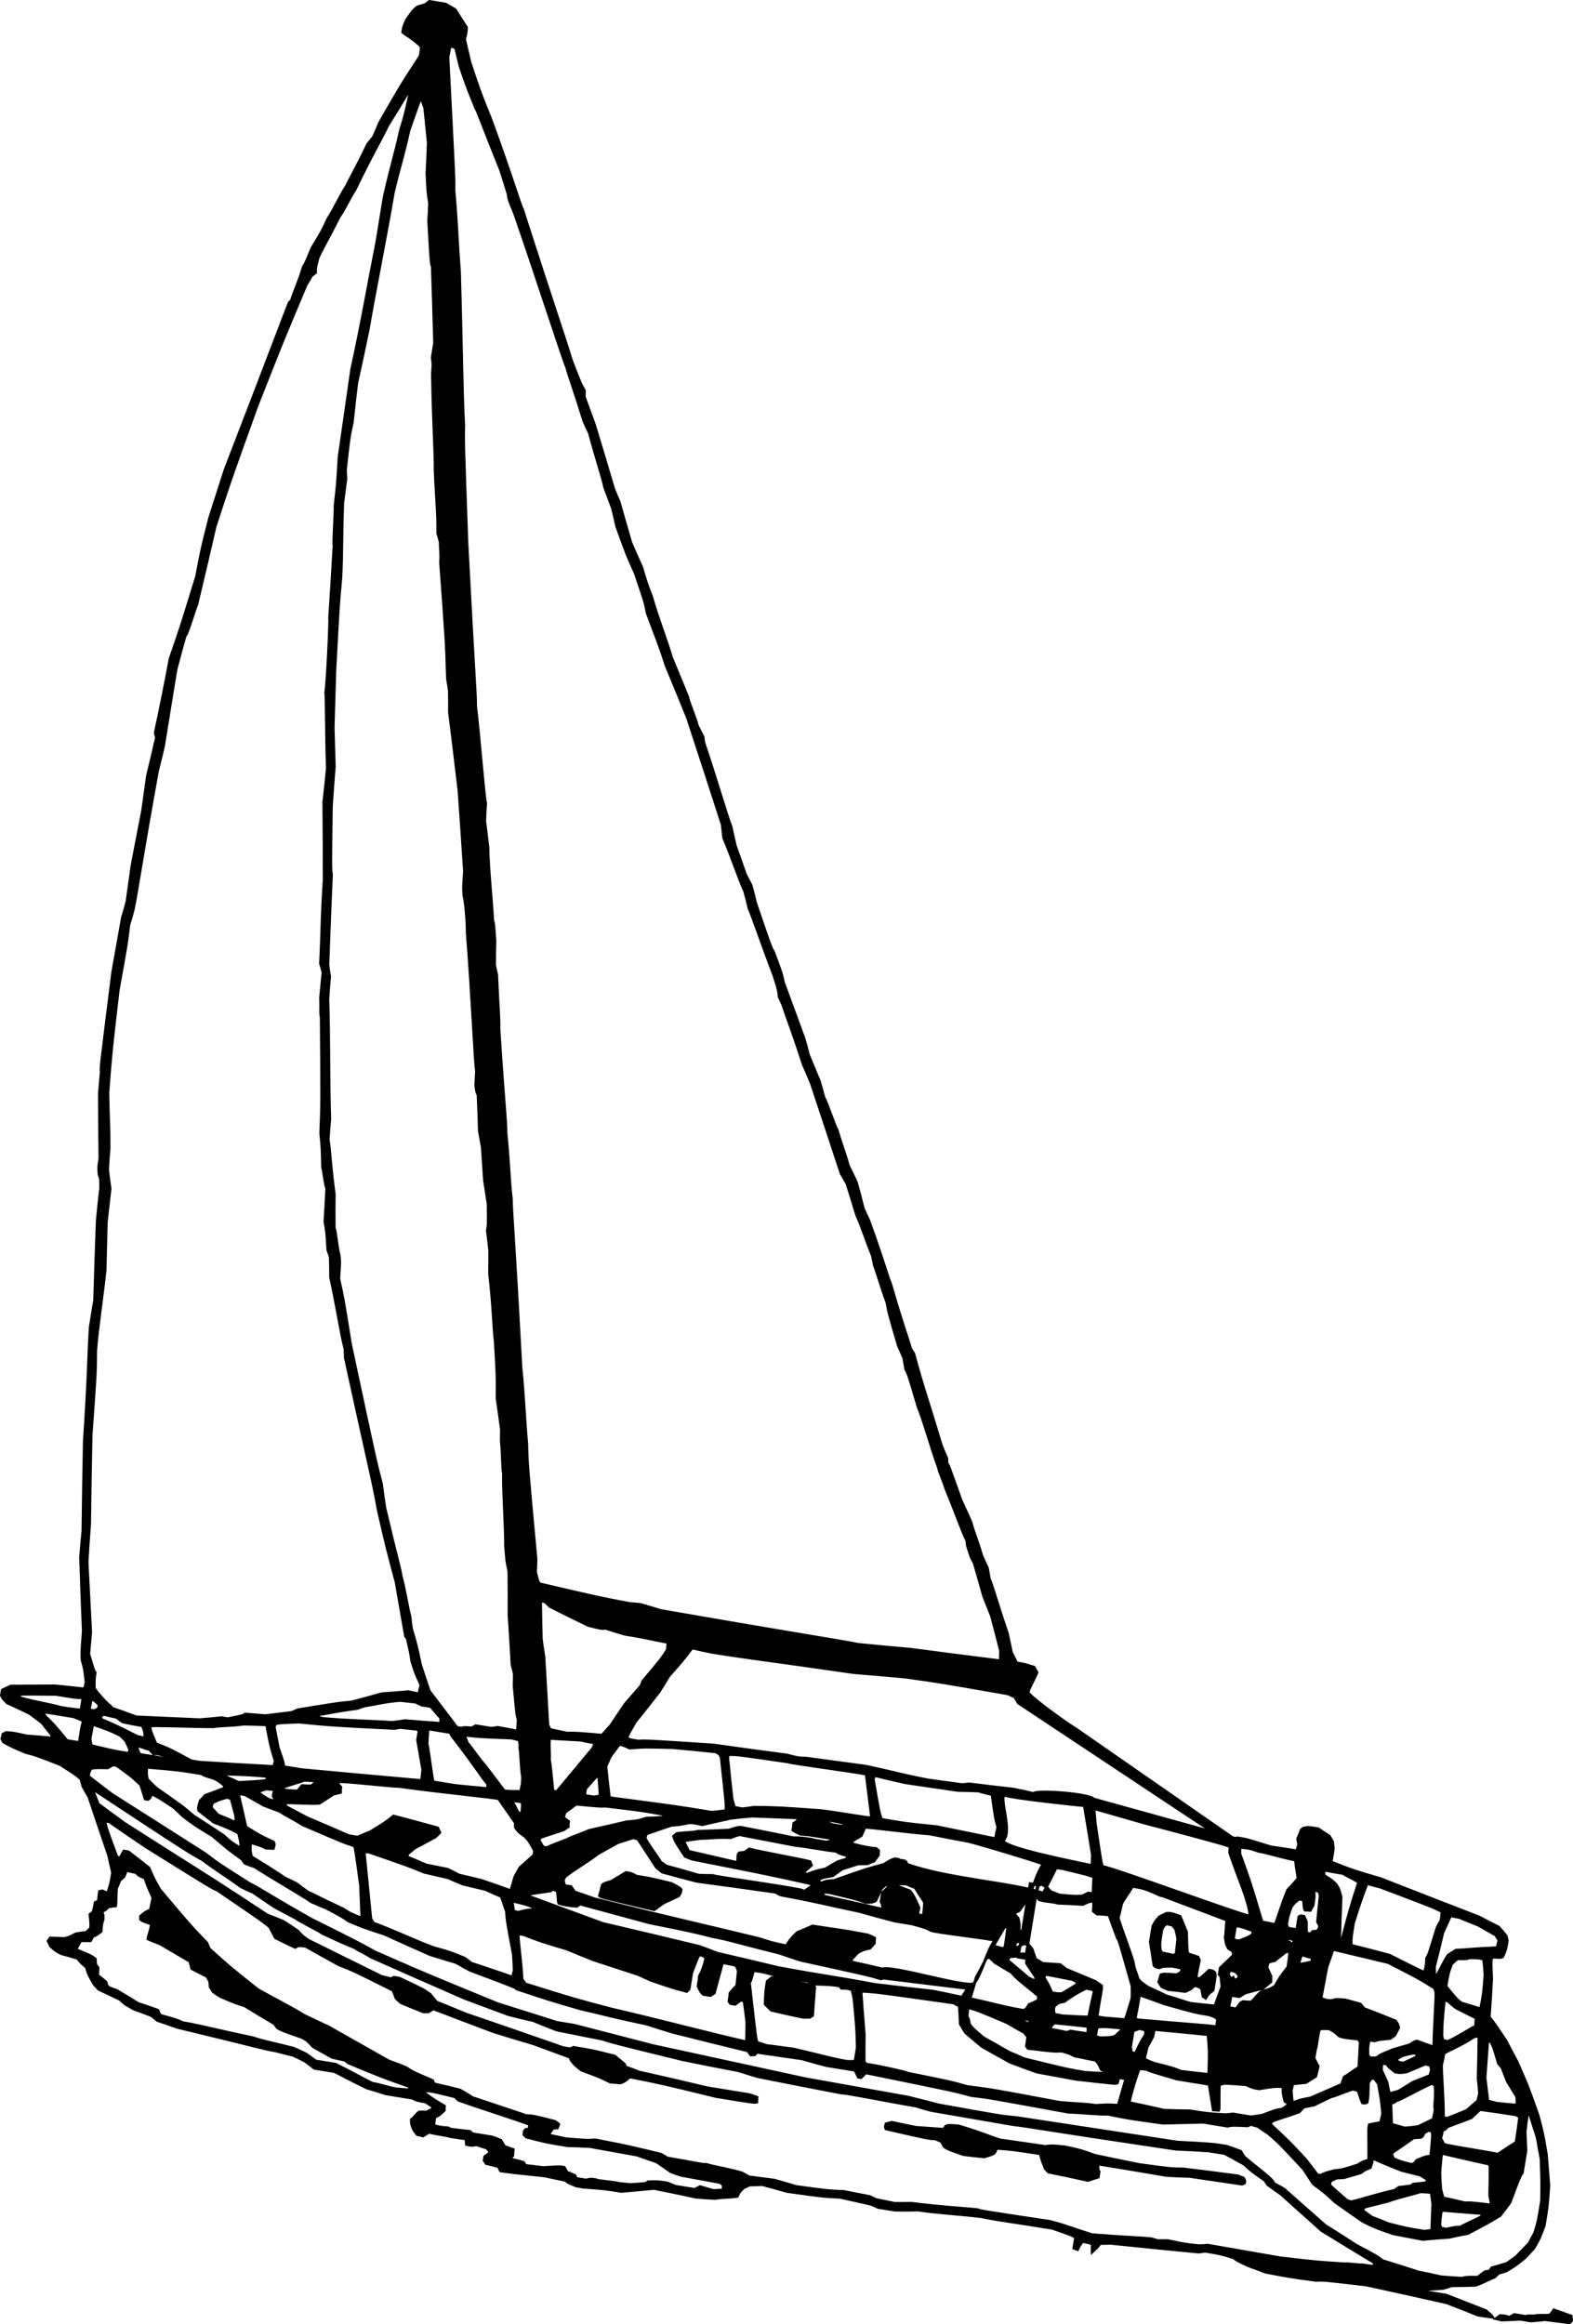 <?xml version="1.0" encoding="utf-8"?>
<!-- Generator: Adobe Illustrator 21.1.0, SVG Export Plug-In . SVG Version: 6.00 Build 0)  -->
<svg version="1.1" id="hun" xmlns="http://www.w3.org/2000/svg" xmlns:xlink="http://www.w3.org/1999/xlink" x="0px" y="0px"
	 viewBox="0 0 278.796 411.773" enable-background="new 0 0 278.796 411.773" xml:space="preserve">
<g>
	<path fill-rule="evenodd" clip-rule="evenodd" stroke="#000000" stroke-width="0.5" stroke-miterlimit="2.613" d="
		M103.364,387.477c3.892,0.289,3.892,0.289,6.77,0.758c1.901-0.182,3.849-0.358,5.798-0.533
		c2.479,0.502,4.957,1.004,7.476,1.562c1.119,0.083,2.238,0.167,3.413,0.21c0.87-0.203,2.836-0.179,3.849-0.358
		c0.38-0.825,0.38-0.825,1.136-1.538c0.319-0.145,0.638-0.29,1.013-0.476c0.743-0.027,1.486-0.053,2.276-0.073
		c1.464,0.387,2.928,0.772,4.383,1.206c6.451,0.903,6.451,0.903,9.383,1.036c1.807,0.392,3.662,0.793,5.509,1.242
		c0.416,0.166,0.832,0.332,1.24,0.547c1.007,0.164,2.015,0.328,3.022,0.491c1.374,0.027,2.757,0.006,4.139-0.015
		c2.878,0.468,7.417,0.715,11.134,1.173c3.958,0.792,4.461,0.726,12.615,2.054c3.4,1.194,3.4,1.194,4.121,1.606
		c-0.101,0.624-0.203,1.247-0.313,1.919c0.184,0.079,0.416,0.166,0.648,0.253
		c0.444-0.912,0.444-0.912,0.921-1.426c0.576,0.093,1.144,0.236,1.712,0.377c-0.03,0.487-0.06,0.975-0.043,1.47
		c1.044-0.962,1.044-0.962,1.377-1.499c0.591-0.002,1.182-0.004,1.829-0.047c5.179,0.548,10.415,1.056,15.649,1.564
		c0.352-0.041,0.751-0.075,1.158-0.156c2.734,0.445,2.734,0.445,5.078,1.171c0.568,0.437,0.568,0.437,2.577,1.404
		c1.024,0.364,2.048,0.727,3.065,1.139c6.061,1.183,7.05,1.148,8.969,1.46c1.343-0.077,1.343-0.077,8.88,0.806
		c4.757,1.02,9.507,2.089,14.257,3.158c1.857,0.696,3.705,1.44,5.553,2.184c0.864,0.141,1.727,0.281,2.598,0.374
		c-0.265-0.487-1.034-0.907-1.147-1.123c-2.36-0.925-4.721-1.852-7.082-2.778
		c-1.103-0.18-2.206-0.359-3.358-0.547c-0.152-0.271-0.152-0.271,0.078-0.479
		c0.895-0.052,1.837-0.095,2.788-0.186c0.463-0.122,0.933-0.291,1.405-0.46c1.43-0.014,2.86-0.027,4.298-0.088
		c1.357-0.469,2.13-0.983,3.334-1.427c0.231-0.208,0.469-0.465,0.757-0.714c0.463-0.122,0.925-0.244,1.397-0.413
		c1.809-1.134,1.809-1.134,3.346-2.41c0.478-0.513,0.963-1.074,1.496-1.627c0.96-1.665,0.96-1.665,1.831-3.986
		c0.57-3.501,0.57-3.501,0.812-7.106c-0.15-1.797-0.293-3.642-0.436-5.487c-0.654-3.849-0.654-3.849-1.48-6.937
		c-1.785-5.067-1.785-5.067-3.727-9.47c-0.636-1.236-1.32-2.479-1.996-3.772
		c-2.097-3.147-2.097-3.147-2.923-4.119c0.168-2.238,0.295-4.531,0.422-6.825c-0.132-3.123-0.132-3.123,0.033-3.835
		c1.662,0.074,1.662,0.074,1.933-0.079c0.547-1.241,0.547-1.241,0.805-2.823c-0.057-0.256-0.107-0.559-0.203-0.87
		c-0.41-0.51-0.867-1.028-1.324-1.545c-1.137-0.579-2.321-1.166-3.498-1.801
		c-5.793-2.223-11.577-4.495-17.411-6.773c-4.886-1.436-4.886-1.436-8.775-2.955c0.117-0.72,0.241-1.488,0.367-2.255
		c-0.026-0.448-0.051-0.895-0.125-1.35c-0.194-0.327-0.386-0.654-0.579-0.981
		c-0.625-0.397-1.29-0.85-1.954-1.303c-1.727-0.281-1.727-0.281-2.589-0.126
		c-0.112,0.081-0.223,0.161-0.39,0.281c-0.182,0.512-0.419,1.064-0.657,1.616c0.049,0.303,0.09,0.655,0.179,1.014
		c-0.11,0.376-0.221,0.752-0.331,1.128c-1.535-0.25-3.07-0.5-4.613-0.702
		c-4.215-1.327-4.215-1.327-5.942-1.607c-0.215,0.113-0.215,0.113-0.879-0.045l-27.817-19.312
		c-1.665-0.961-9.399-6.541-8.337-6.614c0.3-0.935,1.181-2.417,1.529-3.345
		c-0.153-0.271-0.346-0.598-0.538-0.925c-1.64-0.513-1.64-0.513-3.079-0.748
		c-0.298-0.59-0.588-1.228-0.926-1.874c-0.212-1.117-0.471-2.243-0.724-3.416c-2.23-6.567-2.264-7.262-3.2-9.679
		c-0.098-0.607-0.197-1.214-0.335-1.876c-0.331-0.694-0.66-1.388-0.983-2.13c-0.85-2.944-1.349-3.814-1.965-6.08
		c-0.539-1.221-1.128-2.449-1.708-3.725c-2.229-6.272-2.229-6.272-2.517-6.614
		c-0.009-0.248-0.01-0.543-0.012-0.839c-0.322-0.742-0.645-1.484-0.959-2.274
		c-2.978-9.84-3.258-10.23-4.887-16.256c-0.152-0.271-0.353-0.55-0.546-0.877
		c-0.826-2.793-1.115-3.136-3.648-11.771c-0.281-0.39-1.06-3.472-3.78-10.955c-0.33-0.694-0.66-1.388-0.983-2.13
		c-0.389-1.54-0.778-3.081-1.216-4.629c-0.475-1.013-0.951-2.026-1.473-3.047c-0.18-1.014-1.091-3.279-1.941-6.224
		c-0.499-0.869-1.816-4.875-2.355-5.8c-0.243-0.926-0.527-1.908-0.81-2.889c-0.637-1.532-1.274-3.063-1.911-4.595
		c-0.235-0.974-0.518-1.955-0.801-2.937c-1.187-3.295-2.422-6.598-3.649-9.949c-0.366-1.685-0.366-1.685-1.738-5.354
		c-0.539-0.925-0.539-0.925-3.205-8.745c-0.228-1.022-0.503-2.051-0.778-3.081
		c-0.339-0.645-0.677-1.292-1.014-1.938c-0.565-1.667-1.178-3.343-1.785-5.066
		c-0.26-1.126-0.519-2.251-0.771-3.425c-0.936-2.418-2.588-8.3-4.818-14.867
		c-0.049-0.303-0.09-0.655-0.131-1.006c-0.338-0.646-0.676-1.292-1.007-1.986
		c-0.389-1.541-1.372-3.67-1.761-5.211c-0.912-2.265-1.871-4.539-2.823-6.861
		c-0.85-2.945-2.689-7.676-3.516-10.765c-0.935-2.417-0.935-2.417-1.761-5.21
		c-0.652-1.436-1.297-2.92-1.941-4.404c-0.696-2.378-1.385-4.804-2.073-7.23
		c-0.323-0.742-0.645-1.484-0.959-2.273c-1.109-3.775-2.266-7.557-3.414-11.388
		c-0.574-1.62-1.194-3.247-1.808-4.923c0.006-0.344,0.021-0.735,0.035-1.127
		c-0.659-1.092-0.659-1.092-2.289-5.296c-1.706-5.546-2.643-7.964-8.721-26.876
		c-0.289-0.342-1.973-6.032-5.621-15.982c-1.863-4.587-1.863-4.587-3.649-9.949c-0.325-1.333-0.641-2.714-0.958-4.095
		c0.109-0.672,0.276-0.793,0.344-2.111c-0.667-1.044-1.334-2.088-2.041-3.188c-0.545-0.286-1.081-0.619-1.666-0.96
		c-0.96-0.157-1.918-0.313-2.878-0.469c-0.223,0.16-0.454,0.369-0.733,0.57
		c-0.463,0.121-0.926,0.243-1.397,0.413c-0.74,0.618-0.74,0.618-1.893,2.252c-0.547,1.241-0.547,1.241-0.703,2.2
		c0.385,0.357,1.257,0.746,3.157,2.384c0.177,0.423,0.177,0.423-0.058,1.862c-3.479,5.343-3.479,5.343-7.194,11.828
		c-0.324,0.784-0.657,1.616-1.037,2.44c-0.318,0.441-0.684,0.873-1.05,1.306c-1.95,4.114-2.879,5.588-3.846,7.597
		c-0.414,0.425-2.332,4.347-3.238,5.677c-0.991,2.153-0.991,2.153-2.809,5.155
		c-1.061,2.585-1.061,2.585-1.53,3.345c-0.678,2.352-1.74,4.641-2.095,5.913c-0.12,0.128-0.239,0.256-0.414,0.425
		c-3.774,9.873-7.548,19.746-11.377,29.66c-0.901,2.808-1.801,5.615-2.701,8.423
		c-1.362,5.342-1.362,5.342-2.342,10.451c-2.825,9.191-2.825,9.191-4.675,14.503
		c-2.108,11.129-2.432,11.913-2.635,13.161c0.057,0.255,0.106,0.559,0.203,0.87
		c-0.511,2.231-1.03,4.51-1.596,6.78c-0.28,2.023-0.561,4.045-0.848,6.116
		c-0.619,3.197-1.246,6.444-1.873,9.69c-0.296,2.118-0.599,4.285-0.903,6.451
		c-0.252,0.944-0.504,1.888-0.804,2.823c-0.571,3.206-1.15,6.46-1.729,9.713
		c-2.165,17.226-2.165,17.226-2.02,17.545c-0.107,1.263-0.222,2.573-0.337,3.884
		c0.015,3.843,0.029,7.686,0.091,11.536c-0.257,1.583-0.257,1.583-0.133,2.933
		c0.257,0.534,0.257,0.534,0.265,2.308c-0.217,1.934-0.433,3.868-0.602,5.81
		c-0.166,4.651-0.34,9.35-0.466,14.055c-0.257,1.583-0.516,3.166-0.781,4.797
		c-0.368,6.193-0.212,7.351-1.05,20.361c-0.108,5.202-0.176,10.459-0.244,15.716
		c-0.154,1.55-0.308,3.102-0.414,4.659c0.128,4.354,0.305,8.716,0.481,13.077
		c-0.289,3.892-0.289,3.892-0.204,5.186c0.437,1.548,0.437,1.548,0.694,3.904
		c-0.062,0.384-0.173,0.76-0.291,1.184c-1.694-0.177-3.437-0.363-5.179-0.548
		c-2.612,0.017-5.224,0.035-7.885,0.046c-0.479,0.218-0.957,0.435-1.492,0.693
		c-0.046,0.288-0.102,0.624-0.156,0.96c0.257,0.534,0.257,0.534,1.02,1.298c1.329,0.61,2.657,1.22,3.978,1.878
		c0.705,0.509,1.45,1.073,2.195,1.638c0.57,0.733,1.14,1.466,1.758,2.206c-0.023,0.144-0.054,0.336-0.086,0.528
		c-1.455-0.138-2.91-0.277-4.372-0.367c-2.519-0.558-2.519-0.558-3.694-0.602
		c-0.16,0.073-0.327,0.193-0.542,0.306c-0.039,0.24-0.086,0.527-0.181,0.807c0.073,0.16,0.193,0.327,0.305,0.542
		c1.49,0.833,1.49,0.833,3.979,1.878c1.703,0.425,1.703,0.425,6.055,2.119c2.811,1.787,2.811,1.787,3.669,2.567
		c0.13,0.415,0.251,0.878,0.373,1.341c0.346,0.598,0.692,1.196,1.037,1.794
		c1.164,3.44,2.319,6.926,3.523,10.421c0.228,1.022,0.455,2.044,0.682,3.066
		c-0.312,1.919-0.312,1.919-0.889,3.646c-0.272-0.143-0.592-0.293-0.912-0.444
		c-0.151,0.025-0.304,0.049-0.511,0.114c-0.165,0.712-0.075,1.071-0.225,1.687
		c-0.16,0.072-0.319,0.145-0.535,0.257c-0.094,0.576-0.236,1.144-0.377,1.712
		c-0.168,0.12-0.335,0.241-0.558,0.401c0.191,1.853,0.191,1.853,0.089,2.477c-0.231,0.209-0.47,0.465-0.756,0.714
		c-0.599,0.051-1.206,0.149-1.813,0.247c-1.236,0.636-1.236,0.636-2.106,0.839c-0.783-0.029-1.614-0.066-2.445-0.103
		c-0.127,0.176-0.254,0.353-0.381,0.529c0.145,0.318,0.29,0.637,0.483,0.965c0.994,0.851,0.994,0.851,1.907,1.295
		c0.944,0.252,1.888,0.504,2.823,0.804c0.57,0.733,0.57,0.733,1.565,1.584c0.38,1.293,0.38,1.293,1.418,3.086
		c0.256,0.239,0.505,0.526,0.753,0.812c1.233,0.595,2.514,1.197,3.795,1.799c0.85,0.828,0.85,0.828,2.523,1.74
		c1.024,0.364,2.048,0.727,3.064,1.139c0.352,0.254,0.698,0.556,1.042,0.859c1.168,0.387,2.336,0.774,3.544,1.217
		c14.69,3.524,15.138,3.794,17.393,4.161c1.04,0.268,2.079,0.536,3.167,0.811c0.688,0.309,1.369,0.666,2.097,1.031
		c0.529,0.382,1.049,0.811,1.618,1.248c1.151,0.188,2.303,0.375,3.502,0.57c1.105,0.476,1.673,0.913,5.779,2.911
		c1.128,0.331,2.255,0.662,3.424,1.049c1.535,0.25,3.07,0.5,4.652,0.758c0.913,0.444,0.913,0.444,2.352,0.678
		c0.4,0.262,0.8,0.524,1.201,0.786c-0.023,0.144,0.001,0.296,0.018,0.495
		c-0.319,0.145-0.694,0.331-1.068,0.516c-0.392-0.015-0.831-0.037-1.278-0.012
		c-0.55,0.354-0.971,1.123-1.401,1.348c0.011,0.839,0.011,0.839,0.478,1.899c0.16,0.223,0.369,0.454,0.57,0.733
		c0.336,0.054,0.664,0.157,0.991,0.26c0.327-0.193,0.71-0.426,1.092-0.659c1.895,0.456,2.542,0.414,3.814,0.769
		c0.912,0.148,1.822,0.296,2.742,0.398c0.001,0.295,0.042,0.647,0.083,0.998c1,0.212,1,0.212,1.718,0.034
		c0.608,0.197,1.216,0.395,1.872,0.6c0.168,0.175,0.337,0.35,0.506,0.526
		c-0.024,0.143-0.047,0.287-0.079,0.479c-0.223,0.161-0.494,0.313-0.773,0.514
		c-0.031,0.192-0.07,0.431-0.109,0.671c0.12,0.168,0.241,0.335,0.354,0.55c0.712,0.165,1.423,0.331,2.175,0.551
		c0.113,0.215,0.217,0.479,0.37,0.75c2.878,0.468,8.088,0.825,8.353,1.015c1.047,0.22,2.095,0.44,3.19,0.667
		c0.425,0.414,0.425,0.414,1.953,1.007C102.596,387.353,102.98,387.415,103.364,387.477L103.364,387.477z
		 M103.862,386.229c0.87-0.203,0.87-0.203,1.686-0.07c0.113,0.215,3.86,0.481,4.125,0.671
		c0.679,0.061,1.406,0.13,2.134,0.2c0.847-0.06,1.741-0.11,2.644-0.209c0.112-0.081,0.223-0.161,0.39-0.281
		c1.782-0.054,1.782-0.054,3.412,0.211c0.464,0.174,0.928,0.348,1.384,0.57c1.152,0.187,2.303,0.375,3.502,0.57
		c0.27-0.153,0.59-0.298,0.917-0.491c0.752,0.221,1.552,0.45,2.351,0.679c0.592-0.003,1.191-0.053,1.79-0.103
		c-0.001-0.296,0.005-0.639-0.035-0.991c-0.184-0.079-0.361-0.206-0.537-0.334
		c-2.294-0.423-4.589-0.846-6.884-1.268c-0.608-0.197-1.216-0.395-1.864-0.648
		c-0.793-0.572-1.634-1.152-2.475-1.732c-1.12-0.379-2.288-0.767-3.448-1.202
		c-2.775-0.501-5.596-1.01-8.419-1.519c-1.27-0.059-2.589-0.126-3.916-0.145
		c-3.837-0.624-3.837-0.624-7.332-1.538c-0.128-0.12-0.257-0.239-0.425-0.414
		c0.061-0.679,0.061-0.679,0.348-0.928c0.2-0.017,0.399-0.033,0.606-0.098c0.039-0.24,0.03-0.487,0.029-0.783
		c-0.768-0.421-9.527-3.176-12.592-4.315c-0.168-0.175-0.384-0.358-0.593-0.589
		c-4.071-1.007-4.071-1.007-5.389-1.074c-0.104,0.032-0.208,0.065-0.367,0.137
		c1.619,1.248,1.619,1.248,3.861,2.598c-0.039,0.24-0.03,0.487-0.022,0.735
		c-0.875,0.842-0.875,0.842-1.673,1.205c-0.078,0.48-0.156,0.959-0.194,1.495
		c1.6,0.458,1.775,0.289,2.59,0.422c0.257,0.238,0.257,0.238,3.837,0.624c0.128,0.12,0.257,0.239,0.425,0.414
		c1.151,0.187,2.303,0.375,3.502,0.57c0.512,0.182,1.024,0.363,1.528,0.593c0.193,0.327,0.426,0.71,0.659,1.092
		c0.512,0.182,1.024,0.364,1.536,0.545c-0.054,0.336-0.061,0.679-0.075,1.071c-0.112,0.081-0.223,0.161-0.343,0.289
		c0.033,0.104,0.113,0.215,0.186,0.374c0.664,0.157,1.327,0.315,2.031,0.528c0.12,0.168,0.241,0.334,0.401,0.558
		c1.063,0.124,2.127,0.248,3.189,0.371c2.836-0.178,2.836-0.178,3.652-0.046c0.152,0.271,0.305,0.542,0.498,0.869
		c0.464,0.174,0.928,0.348,1.384,0.57c0.073,0.16,0.145,0.319,0.257,0.534
		C102.711,386.042,103.287,386.136,103.862,386.229L103.862,386.229z M266.103,411.019
		c1.087-0.02,2.181-0.088,3.323-0.148c0.624,0.102,1.247,0.203,1.919,0.312c0.798-0.067,1.645-0.126,2.5-0.233
		c1.447,0.186,2.894,0.372,4.34,0.558c0.119-0.128,0.238-0.256,0.357-0.384c-0.009-0.248-0.017-0.495-0.067-0.799
		c-1.024-0.363-2.048-0.727-3.072-1.091c-0.191,0.265-0.39,0.577-0.636,0.881c-1.014,0.18-2.261-0.023-2.788,0.187
		c-1.326-0.019-1.326-0.019-1.493,0.101c-0.671-0.109-1.391-0.226-2.111-0.344c-0.27,0.153-0.542,0.305-0.869,0.499
		c-0.648-0.254-0.648-0.254-1.623-0.314c-0.223,0.161-0.446,0.321-0.725,0.522
		C265.447,410.814,265.775,410.916,266.103,411.019L266.103,411.019z M158.534,390.354
		c0.983,0.012,1.966,0.025,2.956-0.011c6.763,0.806,7.417,0.715,11.781,1.13c0.456,0.223,0.456,0.223,12.807,2.085
		c3.118,0.803,4.024,1.295,7.495,2.353c7.584,0.595,7.951,0.458,10.517,0.727c0.376,0.11,0.751,0.221,1.128,0.331
		c0.591-0.002,1.182-0.004,1.773-0.006c3.191,0.667,3.191,0.667,5.468,0.89c0.544-0.009,1.087-0.02,1.638-0.078
		c4.261,0.743,8.522,1.486,12.783,2.228c6.426,0.751,6.426,0.751,11.445,1.075
		c0.703-0.082,2.765,0.254,3.124,0.165c0.671,0.109,1.343,0.218,2.071,0.288c0.031-0.192,0.07-0.432,0.061-0.679
		c-3.091-1.882-6.23-3.772-9.362-5.71c-2.365-2.108-4.77-4.272-7.175-6.436
		c-0.753-0.517-1.546-1.089-2.34-1.661c-0.16-0.223-0.313-0.494-0.514-0.773
		c-2.387-1.669-2.387-1.669-3.67-2.862c-1.129-0.626-2.257-1.254-3.434-1.889
		c-0.96-0.156-1.919-0.312-2.879-0.468c-1.949-0.12-3.899-0.241-5.857-0.314
		c-24.517-3.647-24.973-3.869-29.026-4.381c-4.788-0.829-9.577-1.658-14.366-2.487
		c-0.848-0.236-1.744-0.481-2.631-0.773c-4.174-0.679-12.896-2.444-13.12-2.284
		c-4.965-0.956-9.93-1.911-14.935-2.924c-1.08-0.324-2.16-0.647-3.28-1.026
		c-3.342-0.643-6.684-1.285-10.018-1.976c-11.979-2.936-11.979-2.936-14.323-3.662
		c-2.622-0.526-5.293-1.059-7.964-1.592c-1.392-0.522-2.777-1.092-4.16-1.662
		c-1.472-0.338-2.943-0.676-4.406-1.062c-2.552-0.956-5.153-1.922-7.753-2.887
		c-5.562-2.432-11.124-4.863-16.678-7.343c-0.881-0.636-2.273-1.158-2.698-1.571
		c-4.017-1.639-4.586-2.076-5.834-2.575c-0.425-0.413-3.627-1.92-4.82-2.754c-1.177-0.635-2.402-1.278-3.627-1.921
		c-1.242-0.842-2.531-1.692-3.812-2.59c-0.688-0.309-1.425-0.626-2.153-0.991
		c-2.332-1.708-5.19-3.503-6.761-4.744c-3.155-1.794-3.155-1.794-19.029-12.256
		c-0.144-0.023-0.288-0.047-0.488-0.031c0.315,0.79,0.63,1.579,0.944,2.37c1.538,1.136,3.076,2.273,4.662,3.418
		c12.35,7.918,13.406,8.386,25.276,16.227c0.976,0.356,1.944,0.76,2.913,1.164c0.848,0.531,1.69,1.112,2.531,1.692
		c0.706,0.804,0.706,0.804,1.851,1.631c4.283,2.125,8.613,4.258,12.943,6.391c0.568,0.141,1.135,0.283,1.704,0.425
		c0.159-0.073,0.319-0.145,0.534-0.258c0.288,0.047,0.624,0.102,0.96,0.157c4.298,2.029,4.298,2.029,5.443,2.856
		c0.369,0.454,0.738,0.908,1.107,1.362c1.712,0.672,3.465,1.401,5.217,2.129
		c5.736,1.968,11.472,3.936,17.248,5.96c0.431,0.071,0.863,0.14,1.295,0.21c0.16-0.072,0.319-0.145,0.534-0.257
		c3.358,0.547,3.358,0.547,7.284,1.531c0.569,0.437,1.13,0.922,1.739,1.416c0.073,0.16,0.145,0.319,0.258,0.534
		c0.744,0.269,1.536,0.546,2.32,0.87c4.038,0.904,8.117,1.863,12.194,2.822c2.447,0.398,4.893,0.797,7.339,1.195
		c0.472,0.126,0.936,0.3,1.4,0.474c-0.038,0.239-0.038,0.535-0.036,0.831
		c-0.464,0.121-0.464,0.121-7.178-0.972c-9.613-2.353-9.613-2.353-15.337-3.482c-0.972,0.826-0.972,0.826-1.65,1.06
		c-0.583-0.046-1.167-0.092-1.798-0.145c-1.961-0.96-1.961-0.96-5.074-2.106
		c-1.138-0.875-1.138-0.875-1.836-1.727c-0.073-0.16-0.137-0.367-0.249-0.582
		c-2.136-0.791-4.321-1.59-6.504-2.388c-2.352-0.679-4.695-1.405-7.039-2.131
		c-3.528-1.313-7.097-2.682-10.666-4.05c-0.27,0.153-0.55,0.354-0.877,0.547
		c-0.247,0.009-0.543,0.01-0.839,0.011c-1.345-0.514-2.681-1.076-4.017-1.639c-0.257-0.239-0.561-0.485-0.858-0.78
		c-0.17-0.471-0.34-0.941-0.557-1.42c-6.828-3.426-6.828-3.426-9.604-4.518c-1.946-1.055-3.883-2.158-5.869-3.269
		c-0.431-0.07-0.871-0.093-1.31-0.115c-0.16,0.072-0.327,0.193-0.542,0.306
		c-1.145-0.531-2.329-1.118-3.514-1.705c-0.297-0.59-0.635-1.236-0.973-1.882
		c-1.034-0.907-1.034-0.907-9.277-6.533c-1.104-0.475-1.104-0.475-12.548-7.607
		c-2.218-1.493-4.437-2.987-6.648-4.529c-0.24-0.039-0.528-0.085-0.808-0.18
		c0.342,1.532,0.342,1.532,2.157,6.407c0.184,0.079,0.368,0.159,0.552,0.238c0.215-0.408,0.429-0.817,0.699-1.265
		c0.24,0.038,0.48,0.078,0.768,0.125c1.225,0.938,2.451,1.876,3.669,2.862c0.895,2.066,0.895,2.066,1.932,3.86
		c5.281,6.276,5.281,6.276,8.312,9.428c0.145,0.319,0.283,0.686,0.468,1.061c3.519,3.182,3.519,3.182,8.576,7.207
		c3.155,1.794,5.443,2.856,8.262,4.595c1.417,0.673,2.833,1.347,4.298,2.029c3.515,2,7.078,4.008,10.641,6.016
		c0.975,0.356,1.952,0.712,2.968,1.123c1.337,0.858,1.337,0.858,4.834,2.363c0.073,0.16,0.137,0.367,0.25,0.582
		c1.519,0.346,3.038,0.692,4.598,1.094c0.721,0.413,1.482,0.881,2.242,1.35c3.128,1.051,6.304,2.11,9.479,3.168
		c1.127,0.035,1.127,0.035,5.101,1.028c0.224,0.135,0.441,0.318,0.657,0.501c-0.079,0.184-0.166,0.416-0.253,0.648
		c-0.248,0.009-0.495,0.018-0.799,0.067c-0.285,0.545-0.676,0.825-0.69,1.217c1,0.213,1.999,0.424,3.046,0.644
		c3.692,0.306,3.692,0.306,5.186,0.204c3.335,0.691,3.693,0.601,11.603,2.529c0.36,0.207,0.768,0.42,1.169,0.682
		c3.693,0.602,6.54,1.262,6.907,1.125c1.072,0.371,4.43,0.918,6.301,1.518c0.408,0.214,0.817,0.428,1.217,0.691
		c1.495,0.195,2.99,0.388,4.485,0.582c1.271,0.355,2.591,0.717,3.903,1.128c5.636,0.77,5.636,0.77,8.424,0.879
		c1.527,0.298,3.055,0.596,4.581,0.894c0.368,0.158,0.737,0.316,1.096,0.523
		C156.296,389.892,157.391,390.119,158.534,390.354L158.534,390.354z M255.384,403.365
		c1.215,0.099,2.43,0.199,3.701,0.257c0.87-0.202,0.87-0.202,2.835-0.178c0.398-0.329,0.844-0.65,1.29-0.971
		c0.256-0.057,0.559-0.106,0.862-0.155c0.08-0.184,0.207-0.36,0.333-0.537c0.878-0.251,1.756-0.502,2.69-0.793
		c0.558-0.402,1.115-0.804,1.673-1.205c0.716-0.769,1.48-1.532,2.252-2.341c0.293-0.593,0.635-1.177,0.984-1.81
		c0.623-2.016,0.623-2.016,1.225-5.71c0.102-4.562-0.077-5.576-0.076-7.398c-0.236-1.269-0.473-2.539-0.701-3.856
		c-0.429-1.301-0.849-2.649-1.27-3.998c-0.136-0.072-0.272-0.143-0.456-0.222c-0.172,1.055-0.295,2.118-0.419,3.182
		c0.02,1.086,0.088,2.181,0.148,3.323c-0.21,1.295-0.429,2.639-0.647,3.982c-0.445,0.616-0.445,0.616-2.186,5.257
		c-0.564,0.746-1.136,1.538-1.757,2.324c-3.659,2.211-4.864,2.655-5.685,3.161c-1.117,0.212-2.236,0.424-3.361,0.684
		c-1.541,0.094-3.091,0.235-4.641,0.377c-1.719-0.329-3.485-0.666-5.253-1.003c-3.4-1.194-3.4-1.194-5.402-2.209
		c-1.594-1.096-3.228-2.249-4.862-3.401c-1.708-1.608-1.708-1.608-3.903-3.245
		c-0.555-0.829-1.102-1.706-1.695-2.59c-4.317-4.642-4.317-4.642-6.216-6.281c-0.625-0.397-1.242-0.842-1.907-1.295
		c-0.423-0.118-0.848-0.237-1.271-0.355c-0.16,0.073-0.319,0.145-0.534,0.258
		c-2.589-0.126-2.589-0.126-3.603,0.053c-1.44-0.234-2.878-0.469-4.317-0.703c-2.325,0.064-4.697,0.122-7.07,0.178
		c-6.26-0.871-6.26-0.871-9.785-1.593c-1.294,0.085-4.875-0.301-6.984-0.349
		c-14.2-2.607-14.2-2.607-17.244-2.955c-2.968-0.828-2.968-0.828-18.695-4.028
		c-0.239,0.257-0.534,0.553-0.828,0.85c-0.144-0.023-0.288-0.047-0.479-0.078c-0.185-0.375-0.362-0.798-0.588-1.228
		c-1.679-0.273-3.405-0.555-5.132-0.836c-1.416-0.378-2.831-0.757-4.239-1.182
		c-2.646-0.381-5.34-0.771-8.034-1.16c-0.119,0.128-0.239,0.257-0.366,0.433
		c-0.2,0.017-0.447,0.025-0.695,0.034c-0.16-0.223-0.321-0.446-0.522-0.725
		c-4.454-1.07-8.9-2.188-13.395-3.314c-1.503-0.442-2.999-0.932-4.543-1.429
		c-6.333-1.326-7.261-1.674-11.723-2.696c-5.454-1.577-5.454-1.577-11.246-3.505
		c-0.433-0.366-0.433-0.366-8.322-3.324c-0.817-0.429-1.673-0.912-2.53-1.397
		c-1.503-0.442-3.007-0.883-4.55-1.381c-2.713-1.181-5.418-2.408-8.123-3.637
		c-3.88-1.272-3.88-1.272-6.321-2.309c-1.329-0.906-1.329-0.906-4.051-2.334
		c-0.833-0.333-1.664-0.665-2.489-1.046c-2.667-1.763-5.965-3.58-10.114-6.225
		c-0.561-0.19-1.121-0.379-1.72-0.625c-0.161-0.223-0.321-0.446-0.522-0.725
		c-2.379-1.717-2.379-1.717-5.233-4.151c-3.002-1.819-3.002-1.819-5.198-3.456c-0.553-0.533-1.107-1.066-1.708-1.607
		c-2.667-1.764-2.667-1.764-3.9-2.358c-0.324,0.784-0.324,0.784-0.651,0.977
		c-0.144-0.023-0.288-0.046-0.48-0.078c-0.259-0.83-0.518-1.66-0.777-2.49
		c-1.708-1.607-1.708-1.607-4.311-3.459c-0.192-0.031-0.384-0.062-0.624-0.102
		c-0.271,0.153-0.598,0.346-0.925,0.539c-2.11-0.048-2.11-0.048-2.972,0.107
		c-0.341,0.585-0.341,0.585-0.473,1.4c1.354,1.057,2.756,2.123,4.158,3.188
		c5.534,3.511,11.067,7.021,16.642,10.588c2.187,1.685,2.187,1.685,7.721,5.196
		c1.961,0.96,4.484,2.699,11.073,6.382c7.925,3.949,7.925,3.949,11.223,5.766c4.921,2.131,5.634,2.592,21.654,9.139
		c3.511,1.113,7.071,2.235,10.63,3.356c1.007,0.164,2.015,0.328,3.022,0.491
		c4.583,1.189,9.213,2.387,13.844,3.583c9.035,1.964,18.071,3.927,27.107,5.89
		c6.028,1.081,12.104,2.168,18.18,3.255c1.799,0.441,3.599,0.882,5.39,1.37
		c11.145,2.012,11.145,2.012,13.91,2.265c9.466,1.442,18.978,2.893,28.491,4.343
		c6.2,0.321,6.2,0.321,8.743,0.734c0.792,0.277,1.632,0.561,2.464,0.894c0.153,0.271,0.346,0.598,0.539,0.925
		c1.852,1.631,3.189,2.489,4.896,4.096c0.161,0.223,0.322,0.446,0.522,0.725c0.545,0.286,1.089,0.571,1.673,0.912
		c2.413,2.116,4.866,4.288,7.319,6.46c1.834,1.136,3.66,2.319,5.486,3.503c3.626,1.92,3.626,1.92,4.676,2.731
		c2.112,0.639,4.216,1.326,6.367,2.021C252.722,402.784,254.057,403.05,255.384,403.365L255.384,403.365z
		 M70.254,370.073c0.775,0.077,1.55,0.154,2.334,0.183c0.031-0.191,0.015-0.392-0.002-0.591
		c-5.12-1.818-5.12-1.818-10.93-4.242c-0.128-0.119-0.257-0.239-0.425-0.413c-0.76-0.173-1.567-0.354-2.375-0.535
		c-1.081-0.619-2.21-1.246-3.339-1.873c-1.091-1.163-1.091-1.163-1.995-1.654
		c-3.448-1.202-3.448-1.202-4.353-1.693c-0.161-0.223-0.321-0.446-0.522-0.725
		c-1.754-1.024-3.499-2.096-5.245-3.168c-1.872-0.6-1.872-0.6-4.449-1.709c-0.4-0.263-0.8-0.524-1.194-0.835
		c-0.152-0.27-0.305-0.542-0.506-0.821c-0.001-0.295-0.043-0.647-0.084-0.998
		c-0.153-0.271-0.306-0.542-0.499-0.87c-0.864-0.436-1.777-0.88-2.682-1.372
		c-0.081-0.407-0.21-0.822-0.332-1.285c-1.706-1.016-3.459-2.04-5.213-3.064c-0.744-0.269-1.48-0.586-2.216-0.903
		c0.156-0.96,0.379-1.12,0.613-2.559c-0.249-0.287-1.496-0.49-1.921-0.904
		c0.023-0.144,0.006-0.344-0.01-0.543c0.804-0.706,0.804-0.706,1.762-1.141c0.11-0.671,0.275-1.383,0.44-2.095
		c-0.227-0.726-0.749-1.451-1.395-3.526c-1.016-0.411-1.016-0.411-1.61-1.001c-0.575-0.093-1.143-0.235-1.711-0.376
		c-0.11,0.376-0.269,0.743-0.427,1.112c-0.232,0.209-0.462,0.417-0.749,0.665c-0.174,0.464-0.348,0.928-0.57,1.385
		c-0.145,1.799-0.032,2.309-0.164,3.125c-0.399,0.034-0.854,0.107-1.309,0.181
		c-0.366,0.433-0.366,0.433-1.123,0.851c0.241,0.63,0.241,0.63,0.221,1.366
		c-0.3,0.936-0.3,0.936-0.344,2.11c-0.844,0.65-0.844,0.65-1.474,0.893
		c-0.135,0.224-0.278,0.496-0.421,0.769c-0.591,0.002-1.183,0.004-1.774,0.006c-0.324,0.784-0.738,1.209-0.753,1.601
		c2.632,1.069,2.632,1.069,3.377,1.633c0.001,0.296,0.043,0.647,0.084,0.999c0.12,0.168,0.241,0.334,0.402,0.558
		c-0.022,0.439-0.045,0.879-0.068,1.318c0.481,0.374,0.954,0.796,1.475,1.225c0.186,0.67,0.186,0.67,0.531,0.973
		c0.464,0.174,0.928,0.348,1.391,0.522c1.258,0.746,2.514,1.492,3.764,2.287c1.169,0.387,2.336,0.774,3.544,1.217
		c0.195,0.622,0.195,0.622,0.539,0.925c2.639,0.725,2.639,0.725,3.88,1.272
		c2.878,0.468,5.845,1.296,12.369,2.654c1.865,0.648,3.639,0.937,7.229,1.867c0.688,0.309,1.425,0.626,2.153,0.991
		c0.577,0.39,1.146,0.827,1.762,1.271c1.152,0.188,2.303,0.375,3.502,0.57c3.057,1.483,3.626,1.921,6.54,3.38
		C67.71,369.363,68.623,369.808,70.254,370.073L70.254,370.073z M192.826,386.286
		c0.575-0.202,1.197-0.396,1.82-0.59c0.047-0.288,0.102-0.624,0.156-0.96c-0.233-0.383-0.233-0.383-0.172-1.357
		c4.029,0.656,8.058,1.312,12.127,2.024c1.319,0.067,2.685,0.141,4.06,0.168c3.077,0.452,6.203,0.912,9.329,1.371
		c0.104-0.033,0.263-0.105,0.423-0.178c0.079-0.479,0.079-0.479-0.243-0.926c-0.28-0.094-0.608-0.197-0.928-0.348
		c-3.181-0.419-6.411-0.846-9.647-1.226c-2.31-0.031-2.31-0.031-7.753-0.77
		c-2.622-0.525-5.293-1.059-7.956-1.64c-2.464-0.893-2.464-0.893-5.319-1.506
		c-2.278-0.223-2.278-0.223-3.436-0.067c-2.646-0.382-5.34-0.771-8.034-1.161
		c-2.015-0.624-2.776-1.092-7.327-2.474c-1.75-0.137-1.75-0.137-2.269,0.025
		c-0.127,0.176-0.254,0.352-0.437,0.569c-1.606-0.114-3.212-0.228-4.867-0.349c-1.431-0.282-2.862-0.564-4.285-0.895
		c-0.311,0.097-0.671,0.186-1.03,0.276c-0.149,0.616-0.149,0.616,0.004,0.887
		c7.452,1.706,7.452,1.706,8.771,1.773c0.321,0.15,0.688,0.309,1.057,0.467c0.153,0.271,0.298,0.59,0.491,0.916
		c0.76,0.469,0.76,0.469,3.416,1.394c1.207,0.147,2.414,0.294,3.677,0.402c1.397-0.413,1.397-0.413,1.787-0.694
		c0.143-0.272,0.286-0.545,0.429-0.817c2.629,0.182,2.629,0.182,7.721,0.962c0.342,1.533,0.63,1.875,0.857,2.601
		c0.169,0.175,0.377,0.406,0.586,0.637C188.164,385.281,190.499,385.76,192.826,386.286L192.826,386.286z
		 M252.414,395.299c0.447-0.025,0.902-0.099,1.357-0.173c0.059-1.566,0.117-3.132,0.175-4.699
		c-0.09-0.655-0.181-1.31-0.263-2.012c-0.632-0.054-1.263-0.107-1.95-0.12
		c-1.357,0.469-3.233,0.804-5.842,1.708c-1.285,0.332-2.618,0.657-3.951,0.981c-0.175,0.169-0.35,0.337-0.574,0.497
		c0.569,0.437,1.138,0.875,1.755,1.32c0.976,0.356,1.944,0.76,2.961,1.171
		C249.392,394.807,249.392,394.807,252.414,395.299L252.414,395.299z M256.264,394.941
		c1.684-0.366,1.684-0.366,2.523-0.377c2.472-1.272,3.19-1.45,3.859-1.932c0.024-0.144,0.047-0.288,0.126-0.472
		c-2.381-0.191-4.763-0.381-7.145-0.572c-0.231,0.209-0.231,0.209-0.454,2.487
		c0.064,0.207,0.129,0.415,0.234,0.678C255.696,394.799,255.984,394.846,256.264,394.941L256.264,394.941z
		 M239.475,390.09c1.685-0.366,4.294-1.271,7.718-2.042c0.223-0.16,0.446-0.321,0.725-0.522
		c0.703-0.083,1.453-0.157,2.212-0.28c0.112-0.081,0.223-0.16,0.342-0.289c0.751-0.074,1.55-0.141,2.356-0.257
		c0.031-0.192,0.11-0.376,0.189-0.56c-0.4-0.263-0.848-0.532-1.297-0.802
		c-1.088-0.276-2.175-0.551-3.311-0.835c-4.305-1.685-4.417-1.901-4.897-1.979
		c-0.152,0.025-0.311,0.097-0.519,0.162c0.033,0.104,0.113,0.215,0.186,0.374c-0.095,0.28-0.197,0.608-0.3,0.936
		c-1.005,0.427-1.005,0.427-1.73,0.949c-0.981,0.283-1.963,0.566-2.945,0.85
		c-0.447,0.025-0.894,0.052-1.342,0.077c-0.319,0.145-0.694,0.33-1.069,0.516c-0.038,0.239-0.078,0.479-0.165,0.712
		c0.986,0.899,2.02,1.806,3.054,2.713C238.915,389.901,239.195,389.996,239.475,390.09L239.475,390.09z
		 M259.634,390.271c0.846-0.059,0.846-0.059,4.715,0.373c-0.106-0.559-0.212-1.117-0.31-1.724
		c0.033-1.718,0.067-3.436,0.06-5.209c-0.08-0.112-0.16-0.223-0.241-0.335c-2.759-0.597-5.557-1.25-8.356-1.902
		c-0.132,1.111-0.215,2.23-0.308,3.397c0.036,0.991,0.072,1.981,0.155,2.98c0.114,0.51,0.276,1.029,0.437,1.548
		C257.074,389.656,258.354,389.963,259.634,390.271L259.634,390.271z M233.985,385.405
		c1.06-0.468,1.06-0.468,2.601-0.857c1.349-0.125,1.349-0.125,4.103-1.006c0.773-0.514,0.773-0.514,1.915-0.869
		c0.031-4.427-0.101-5.433,0.08-6.24c0.663-0.139,1.325-0.277,2.036-0.407c0.077-0.48,0.212-1,0.346-1.519
		c-0.234-2.501-0.234-2.501-0.756-5.343c-0.201-0.278-0.401-0.558-0.643-0.892
		c-0.191-0.031-0.384-0.063-0.616-0.15c-0.143,0.273-0.341,0.585-0.539,0.897
		c-0.031,2.309-0.031,2.309-0.211,3.412c-0.327,0.194-0.327,0.194-0.806,0.115
		c-0.41-0.806-0.59-1.819-0.823-2.202c-0.288-0.046-0.568-0.141-0.896-0.244
		c-2.609,0.904-3,1.186-3.814,1.348c-1.013,0.475-2.026,0.951-3.047,1.474
		c-0.607,0.098-1.222,0.244-1.884,0.383c-0.239,0.256-0.485,0.561-0.779,0.857c-2.458,0.88-4.151,1.295-4.963,1.753
		c-0.023,0.144-0.046,0.288-0.078,0.479c3.376,3.159,3.376,3.159,6.224,6.233c0.691,0.9,1.381,1.8,2.071,2.7
		C233.649,385.35,233.793,385.374,233.985,385.405L233.985,385.405z M12.548,345.266
		c0.151-0.025,0.311-0.097,0.518-0.162c-0.384-0.062-0.815-0.133-1.247-0.203
		C11.924,345.165,11.924,345.165,12.548,345.266L12.548,345.266z M250.253,383.475c0.423-0.178,0.423-0.178,0.86-0.746
		c1.635-0.67,1.635-0.67,2.482-0.729c0.338-3.588,0.338-3.588,0.231-4.442
		c-0.192-0.031-0.384-0.062-0.616-0.149c-0.271,0.152-0.542,0.305-0.814,0.458
		c-0.245,0.6-0.245,0.6-0.572,0.792c-0.399,0.034-0.846,0.06-1.294,0.085
		c-3.012,2.168-3.538,2.379-3.897,2.763c0.097,0.311,0.195,0.623,0.339,0.941
		C248.357,383.018,248.357,383.018,250.253,383.475L250.253,383.475z M187.837,372.475
		c3.741,0.313,4.395,0.223,6.314,0.536c2.189-0.136,2.189-0.136,4.043-0.031c0.45-1.552,0.899-3.104,1.356-4.703
		c-0.431-0.07-0.863-0.141-1.295-0.211c-0.047,0.288-0.102,0.624-0.204,0.952
		c-0.319,0.145-0.319,0.145-7.377-0.659c-2.295-0.423-4.589-0.846-6.884-1.268
		c-1.584-0.553-3.16-1.155-4.784-1.764c-1.625-0.905-3.299-1.818-4.964-2.779
		c-0.954-0.795-1.907-1.59-2.902-2.442c-0.313-0.494-0.626-0.988-0.933-1.53
		c-0.028-1.038-0.104-2.085-0.171-3.179c-0.321-0.151-0.633-0.349-0.993-0.555
		c-13.766-1.946-13.766-1.946-16.451-2.087c0.178,2.54,0.355,5.08,0.58,7.628
		c-0.018,1.621-0.036,3.244-0.014,4.921c0.128,0.12,0.257,0.238,0.377,0.406c1.119,0.084,6.828,1.309,7.42,1.602
		c7.628,1.538,7.628,1.538,10.451,2.342C176.228,370.29,176.228,370.29,187.837,372.475L187.837,372.475z
		 M150.123,365.203c0.439,0.022,0.935,0.004,1.43-0.014c0.125-0.767,0.258-1.582,0.391-2.398
		c-0.077-3.459-0.077-3.459-0.568-8.611c-0.106-0.559-0.212-1.118-0.366-1.685
		c-0.896-0.244-0.896-0.244-1.879-0.257c-0.081-0.111-0.16-0.223-0.281-0.39
		c-1.583-0.258-1.583-0.258-4.868-0.349c0.121,0.167,0.241,0.334,0.402,0.558
		c-0.122,1.654-0.243,3.309-0.373,5.011c-0.16,0.073-0.327,0.193-0.494,0.314
		c-0.344-0.006-0.735-0.021-1.134,0.012c-1.904-0.408-3.807-0.817-5.702-1.273
		c-0.337-0.35-0.674-0.7-1.059-1.059c0.08-2.301,0.08-2.301,0.36-4.028
		c0.232-0.209,0.51-0.41,0.797-0.658c0.144,0.024,0.288,0.047,0.488,0.03c0.023-0.144,0.046-0.288,0.078-0.479
		c-2.023-0.576-2.023-0.576-3.806-0.817c-0.512,1.935-0.512,1.935-0.727,2.049
		c1.149,10.182,1.149,10.182,1.406,10.716c0.52,0.134,1.032,0.316,1.592,0.505c1.591,0.21,3.182,0.419,4.821,0.637
		C145.093,364.039,147.581,364.789,150.123,365.203L150.123,365.203z M206.321,373.86
		c1.519,0.051,3.037,0.101,4.611,0.111c2.877,0.468,2.877,0.468,6.29,0.679c0.399-0.034,0.847-0.059,1.302-0.133
		c1.055,0.172,2.11,0.344,3.213,0.523c0.655-0.09,1.31-0.18,2.021-0.311c2.465-0.928,2.465-0.928,3.472-1.06
		c0.877-0.547,0.877-0.547,1.155-1.043c-0.184-0.079-0.408-0.215-0.632-0.349
		c-0.333-1.285-0.333-1.285-0.362-2.619c-1.669-0.026-1.669-0.026-4.201,0.399c-1.103-0.179-1.103-0.179-2.343-0.726
		c-1.215-0.1-2.43-0.199-3.7-0.258c-0.304,0.049-0.663,0.138-1.022,0.228
		c-0.104,2.15,0.017,4.434-0.103,4.562c-0.288-0.046-0.632-0.054-0.975-0.06
		c-0.246-1.517-0.491-3.034-0.736-4.552c-1.919-0.312-3.838-0.625-5.756-0.937
		c-4.839-1.428-4.839-1.428-5.288-1.698c-0.432-0.071-0.872-0.093-1.311-0.115c-0.318,0.44-1.699,4.992-1.815,6.007
		C202.188,372.941,204.235,373.373,206.321,373.86L206.321,373.86z M132.317,361.762
		c0.044-1.174,0.047-2.405,0.05-3.635c-0.148-1.206-0.297-2.412-0.485-3.674
		c-0.191-0.031-0.431-0.07-0.679-0.061c-0.278,0.201-0.565,0.45-0.9,0.69c-0.24-0.039-0.527-0.086-0.815-0.133
		c-0.081-0.112-0.161-0.223-0.281-0.391c0.078-0.479,0.156-0.959,0.194-1.495c0.366-0.433,0.78-0.858,1.194-1.283
		c0.085-0.823,0.177-1.694,0.27-2.565c-0.226-0.727-0.226-0.727-0.564-1.077
		c-0.719-0.117-1.478-0.29-2.239-0.463c-0.489,1.791-0.977,3.583-1.474,5.422
		c-0.215,0.113-0.438,0.274-0.661,0.434c-0.384-0.062-0.816-0.133-1.248-0.203
		c-0.433-0.366-0.433-0.366-0.948-1.435c0.094-0.576,0.195-1.199,0.249-1.83c0.469-0.761,1.045-2.489,1.122-3.264
		c-0.624-0.397-0.624-0.397-1.104-0.475c-0.287,0.249-0.287,0.249-1.403,3.169
		c-0.156,0.96-0.313,1.919-0.469,2.878c-0.12,0.128-0.238,0.257-0.414,0.425
		c-2.455-0.645-2.455-0.645-6.327-1.965c-0.688-0.309-1.425-0.626-2.153-0.991
		c-2.664-0.877-5.375-1.761-8.088-2.647c-1.528-0.593-3.049-1.235-4.617-1.884c-4.695-1.405-4.695-1.405-7.8-2.599
		c-0.288-0.047-0.584-0.046-0.879-0.045c-0.109,0.672,0.537,4.864,0.67,7.987
		c0.2,0.278,0.401,0.558,0.602,0.836c8.903,2.779,8.903,2.779,15.373,4.472
		C117.794,358.118,123.777,359.781,132.317,361.762L132.317,361.762z M265.466,381.668
		c1.052-0.715,2.152-1.422,3.251-2.129c0.242-1.486,0.437-2.982,0.638-4.525c-0.183-0.079-0.408-0.214-0.632-0.349
		c-2.11-0.344-4.229-0.64-6.395-0.943c-0.518,0.457-1.043,0.962-1.569,1.468c-1.364,0.516-2.776,1.025-4.196,1.582
		c-0.366,0.433-0.366,0.433-0.893,0.643c-0.078,0.479-0.204,0.951-0.33,1.424c0.193,0.326,0.378,0.701,0.563,1.076
		C258.606,380.551,264.386,381.344,265.466,381.668L265.466,381.668z M248.99,377.016
		c0.751-0.075,1.549-0.142,2.356-0.257c0.854-0.403,1.763-0.846,2.672-1.289c0.377-1.711,0.377-1.711,0.263-2.222
		c0.181-2.925,0.181-2.925,0.001-3.938c-0.192-0.031-0.376-0.11-0.56-0.19c-2.122,0.935-5.008,2.632-6.26,3.067
		c-0.343,0.289-0.343,0.289-0.957,0.435c0.044,1.238,0.089,2.476,0.134,3.715
		C247.39,376.558,248.19,376.787,248.99,377.016L248.99,377.016z M192.346,367.154
		c3.413,0.21,3.413,0.21,4.075,0.073c-0.416-0.167-0.824-0.381-1.232-0.595c-0.468-1.061-0.468-1.061-1.013-1.642
		c-1.191-0.244-2.431-0.495-3.67-0.746c-1.048-0.516-1.048-0.516-2.32-0.871
		c-1.486,0.054-1.486,0.054-5.978-0.481c-0.081-0.112-0.161-0.223-0.281-0.39c0.086-0.528,0.18-1.104,0.226-1.687
		c-0.209-0.231-0.417-0.462-0.618-0.74c-0.993-0.556-1.985-1.112-3.018-1.723
		c-5.066-2.154-5.066-2.154-6.945-2.706c-0.086,0.527-0.124,1.063-0.17,1.646c0.241,0.335,0.241,0.335,0.421,1.349
		c0.61,0.788,0.61,0.788,2.47,2.372c1.537,0.841,3.066,1.73,4.643,2.627c0.88,0.341,1.752,0.729,2.625,1.117
		C189.277,366.653,189.277,366.653,192.346,367.154L192.346,367.154z M90.856,350.286
		c0.062-0.384,0.173-0.76,0.283-1.136c-0.035-0.99-0.072-1.981-0.155-2.98c-1.06-5.588-1.06-5.588-1.227-7.585
		c-0.307-0.839-0.606-1.724-0.904-2.609c-0.92-0.396-1.888-0.8-2.849-1.252
		c-1.279-0.307-2.607-0.622-3.934-0.936c-0.88-0.34-1.752-0.728-2.625-1.117c-1.424-0.33-2.846-0.66-4.27-0.991
		c-2.769-1.14-2.769-1.14-9.761-3.559c-0.288-0.046-0.584-0.046-0.879-0.044
		c0.398,3.905,0.788,7.859,1.178,11.812c0.153,0.271,0.306,0.542,0.459,0.813
		c3.255,1.171,7.506,3.192,10.618,4.338c2.968,0.828,2.968,0.828,5.6,1.896c0.352,0.255,0.745,0.565,1.138,0.875
		C85.96,348.601,88.385,349.44,90.856,350.286L90.856,350.286z M229.191,372.512
		c1.26-0.484,1.26-0.484,3.089-0.826c1.803-0.79,3.654-1.572,5.512-2.402c0.118-0.423,0.284-0.84,0.458-1.304
		c0.917-0.491,1.673-1.205,2.59-1.696c0.099-1.51,0.197-3.02,0.247-4.539c-0.12-0.168-0.241-0.334-0.361-0.502
		c-2.566-0.27-2.566-0.27-3.358-0.547c-0.858-0.779-0.858-0.779-1.762-1.271
		c-1.318-0.068-1.318-0.068-1.797,0.15c-0.354,1.567-0.499,3.366-0.666,3.486
		c-0.086,0.528-0.172,1.055-0.257,1.583c0.217,0.478,0.483,0.964,0.748,1.451c-0.141,0.568-0.283,1.135-0.433,1.752
		c-0.55,0.353-1.148,0.699-1.754,1.093c-0.751,0.075-1.549,0.142-2.356,0.257c-0.062,0.384-0.125,0.767-0.243,1.191
		C229.015,372.385,229.015,372.385,229.191,372.512L229.191,372.512z M256.51,375.286
		c1.157-0.452,2.313-0.904,3.478-1.403c0.629-0.537,1.266-1.123,1.951-1.701c0.07-0.431,0.189-0.855,0.307-1.279
		c-0.059-0.846-0.158-1.749-0.257-2.651c0.062-2.501,0.125-5.002,0.139-7.511c-0.247,0.009-0.495,0.018-0.798,0.067
		c-1.865,1.173-1.865,1.173-5.398,2.912c-0.118,0.719-0.282,1.431-0.448,2.142
		c-0.008,2.165,0.303,4.186,0.355,9.315C256.03,375.207,256.269,375.247,256.51,375.286L256.51,375.286z
		 M209.268,366.954c1.639,0.218,3.285,0.387,4.979,0.564c0.121-4.067,0.121-4.067-0.13-7.062
		c-3.15-0.315-6.346-0.639-9.551-0.915c-0.07,0.432-0.141,0.864-0.259,1.288
		c-0.294,0.592-0.635,1.177-0.984,1.809c-0.157,0.664-0.315,1.328-0.479,2.039
		c0.201,0.279,0.201,0.279,1.729,0.873C207.883,366.384,207.883,366.384,209.268,366.954L209.268,366.954z
		 M201.267,363.78c0.911-1.969,0.911-1.969,1.769-3.306c-0.009-0.247-0.009-0.543-0.011-0.839
		c-0.336-0.054-0.664-0.156-1.04-0.268c-0.367,0.137-0.734,0.275-1.149,0.404c-0.156,0.96-0.313,1.919-0.469,2.879
		c0.049,0.303,0.091,0.655,0.18,1.014C200.787,363.702,201.027,363.741,201.267,363.78L201.267,363.78z
		 M246.394,370.882c0.51-0.114,1.029-0.276,1.548-0.437c0.821-0.506,1.642-1.013,2.519-1.559
		c0.997-0.379,1.994-0.758,3-1.186c0.047-0.288,0.149-0.616,0.252-0.944c-0.057-0.256-0.106-0.559-0.203-0.87
		c-0.288-0.047-0.568-0.142-0.848-0.236c-1.109,0.459-2.218,0.919-3.382,1.418c-1.158,0.156-1.158,0.156-1.973,0.023
		c-1.138-0.875-1.138-0.875-1.54-1.432c-0.192-0.031-0.431-0.07-0.671-0.109
		c-0.239,0.256-0.239,0.256-0.251,1.238c0.33,0.694,0.66,1.388,0.983,2.13
		C246.17,370.747,246.17,370.747,246.394,370.882L246.394,370.882z M265.312,372.632
		c1.159,0.139,2.326,0.231,3.541,0.33c0.03-0.487,0.012-0.983-0.006-1.478c-0.547-0.877-1.085-1.802-1.672-2.734
		c-0.314-0.79-0.629-1.579-0.936-2.417c-0.209-0.231-0.41-0.51-0.658-0.796
		c-0.857-2.897-0.857-2.897-1.348-3.814c-0.184-0.08-0.368-0.159-0.552-0.238
		c-0.16,2.189-0.319,4.38-0.486,6.617c0.173,1.357,0.345,2.715,0.511,4.12
		C264.224,372.357,264.744,372.491,265.312,372.632L265.312,372.632z M194.968,361.032
		c1.83-0.046,1.83-0.046,2.652-0.257c0.827-0.85,1.194-0.987,1.416-1.444c-3.245-0.331-3.245-0.331-4.595-0.206
		c-0.086,0.527-0.179,1.103-0.321,1.671C194.408,360.842,194.688,360.937,194.968,361.032L194.968,361.032z
		 M189.069,360.072c0.207-0.066,0.415-0.13,0.678-0.234c1.007,0.164,2.015,0.328,3.03,0.444
		c0.108-0.968,0.108-0.968-0.085-1.294c-1.934-0.217-3.869-0.433-5.811-0.602
		c-0.573,0.497-0.573,0.497-0.771,1.106C187.069,359.647,188.069,359.859,189.069,360.072L189.069,360.072z
		 M64.148,339.832c-0.079-1.933-0.159-3.867-0.238-5.8c-0.903-6.549-0.903-6.549-1.121-7.027
		c-1.872-0.6-1.872-0.6-9.234-3.769c-1.33-0.906-3.434-1.889-3.86-2.303c-0.976-0.355-1.952-0.711-2.968-1.123
		c-1.081-0.619-2.162-1.238-3.291-1.865c-0.288-0.046-0.624-0.102-0.96-0.156c-0.056,0.04-0.119,0.128-0.183,0.217
		c0.431,1.891,0.861,3.783,1.292,5.676c2.595,1.604,2.595,1.604,4.883,2.666c0.178,0.423,0.178,0.423-0.035,1.127
		c-0.392-0.015-0.831-0.037-1.27-0.059c-0.912-0.444-0.912-0.444-2.792-0.996
		c-0.018,1.621-0.018,1.621,0.185,2.492c0.473,0.421,1.401,0.769,5.974,3.828c0.64,0.301,1.329,0.61,2.01,0.968
		c0.657,0.5,1.314,1.002,2.019,1.51c1.248,0.499,1.817,0.936,6.259,2.989
		C62.156,339.063,62.156,339.063,64.148,339.832L64.148,339.832z M182.56,358.617
		c0.03-0.487,0.03-0.487-0.211-0.822c-0.767-0.125-0.767-0.125-1.278-0.011
		C181.311,358.119,181.311,358.119,182.56,358.617L182.56,358.617z M143.321,351.638
		c0.079-0.184,0.158-0.368,0.237-0.552c-4.301-0.799-4.301-0.799-4.956-0.708
		C138.722,350.545,138.722,350.545,143.321,351.638L143.321,351.638z M181.48,356.177
		c0.494-0.314,0.494-0.314,0.906-1.034c0.526-0.21,1.061-0.468,1.595-0.725c0.039-0.24,0.086-0.528,0.085-0.823
		c-3.959-3.205-3.959-3.205-4.785-4.177c-0.993-0.556-1.978-1.16-2.962-1.763
		c-0.257-0.239-0.554-0.533-0.85-0.828c-0.192-0.031-0.391-0.014-0.592,0.002
		c-0.579,1.136-1.213,2.313-1.848,3.491c-0.347,1.223-0.702,2.495-1.105,3.759
		C176.25,355.03,177.978,355.606,181.48,356.177L181.48,356.177z M188.219,357.126
		c1.558,0.106,3.124,0.164,4.738,0.23c0.298-1.527,0.644-3.047,0.997-4.614c-0.392-0.31-0.392-0.31-1.495-0.489
		c-2.153,1.126-2.153,1.126-3.826,2.331c-0.304,0.049-0.663,0.139-1.022,0.228
		c-0.223,0.16-0.454,0.369-0.733,0.57c-0.197,0.608-0.197,0.608,0.006,1.478
		C187.315,356.93,187.747,357,188.219,357.126L188.219,357.126z M155.001,351.57
		c3.429,0.41,6.858,0.821,10.295,1.183c1.719,0.329,3.478,0.715,5.237,1.099
		c0.21-0.552,1.21-1.553,0.641-1.622l-14.611-1.785c-0.105,0.033-0.256,0.057-0.416,0.13
		c-2.063-0.632-2.063-0.632-14.234-3.303c-1.216-0.395-2.479-0.798-3.736-1.248
		c-7.573-1.873-9.294-2.498-11.692-2.889c-3.783-0.96-3.783-0.96-11.411-2.498
		c-4.055-1.103-8.157-2.214-12.26-3.326c-0.167,0.121-0.334,0.241-0.558,0.402
		c-1.942-0.168-1.942-0.168-3.213-0.523c-0.153-0.271-0.111-1.741-0.321-2.268
		c-0.239-0.039-0.471-0.126-0.751-0.221c-0.112,0.081-0.223,0.16-0.343,0.288c-3.729,0.526-3.729,0.526-3.912,0.742
		c0.04,0.056,0.072,0.16,0.105,0.263c4.32,1.59,8.64,3.179,13.009,4.777c5.693,1.321,11.379,2.69,17.065,4.058
		c1.072,0.372,2.136,0.791,3.248,1.218c3.559,0.825,7.164,1.659,10.763,2.54
		C146.99,350.266,147.357,350.129,155.001,351.57L155.001,351.57z M195.69,357.506
		c1.166,0.091,2.382,0.191,3.596,0.29c0.278-0.201,0.278-0.201,1.36-3.816c0.013-0.687,0.027-1.374,0-2.118
		c-2.276-8.101-2.276-8.101-2.564-8.443c-0.516-1.364-1.026-2.777-1.534-4.189
		c-0.68-0.062-1.359-0.123-2.094-0.144c-0.224-0.135-0.441-0.318-0.657-0.501
		c0.046-0.584,0.043-1.175,0.041-1.766c-0.847,0.059-0.847,0.059-1.915,0.574c-1.463-0.091-2.925-0.181-4.396-0.223
		c-1.271-0.355-2.049-0.213-3.361-0.624c-0.281-0.391-0.281-0.391-0.404-1.149
		c0.203-1.247,0.203-1.247,0.489-1.496c0.48,0.078-0.061-0.425,1.268,0.48c0.208,0.231,0.465,0.469,0.714,0.756
		c0.512,0.181,1.024,0.363,1.528,0.593c2.765,0.253,2.765,0.253,4.06,0.168c0.319-0.145,0.693-0.33,1.068-0.515
		c0.24,0.039,0.528,0.086,0.823,0.085c0.132-1.111,0.018-1.623,0.181-2.925c-1.112-0.428-1.112-0.428-5.519-1.49
		c-1.207-0.147-2.461-0.302-3.717-0.458c-1.421,2.379-1.374,4.372-3.818,7.623
		c-0.174,0.464-0.889,0.424-1.063,0.888c0.209,0.231,0.417,0.462,0.666,0.749c0.203,0.87,0.203,0.87,0.168,1.997
		c0.241,0.334,0.522,0.725,0.803,1.115c-0.276,0.792-0.276,0.792-0.556,0.993c-0.2,0.017-0.448,0.025-0.695,0.035
		c-0.263,0.4-0.263,0.4-0.3,0.935c0.144,0.024,0.288,0.047,0.48,0.078c0.326-0.193,0.709-0.426,1.091-0.659
		c0.24,0.039,0.528,0.086,0.816,0.133c0.209,0.231,0.409,0.51,0.658,0.796c0.202,0.574,0.396,1.197,0.638,1.827
		c0.408,0.214,0.809,0.476,1.257,0.746c1.022,0.068,2.046,0.136,3.068,0.204c0.352,0.255,0.705,0.509,1.05,0.811
		c1.704,0.72,3.456,1.449,5.209,2.177c0.352,0.255,0.705,0.509,1.105,0.771c0.114,0.511-0.39,2.398-0.794,5.484
		C194.827,357.365,195.258,357.435,195.69,357.506L195.69,357.506z M248.747,365.504
		c0.798-0.362,1.595-0.725,2.401-1.136c-0.017-0.2-0.081-0.408-0.146-0.615
		c-0.839,0.012-0.839,0.012-2.379,0.401c-0.327,0.193-0.702,0.378-1.077,0.564
		c0.065,0.207,0.13,0.415,0.242,0.63C248.075,365.394,248.411,365.449,248.747,365.504L248.747,365.504z
		 M243.135,364.59c0.248-0.009,0.543-0.01,0.839-0.012c0.733-0.57,0.733-0.57,2.999-1.481
		c0.981-0.284,1.963-0.567,2.944-0.85c0.725-0.522,0.725-0.522,1.236-0.636c0.976,0.356,1.952,0.711,2.976,1.075
		c0.049-3.931,0.433-8.104,0.363-9.789c-0.065-0.207-0.13-0.415-0.234-0.678c-2.587-1.652-2.587-1.652-8.222-4.539
		c-3.223-0.771-6.494-1.55-9.764-2.328c-0.363,1.024-0.727,2.048-1.099,3.12c-0.344,1.815-0.697,3.678-1.049,5.541
		c0.968,0.404,0.968,0.404,1.951,0.416c0.726-0.227,0.726-0.227,2.332-0.113c0.896,0.244,1.792,0.489,2.688,0.733
		c0.208,0.231,0.409,0.51,0.658,0.796c1.857,0.696,3.704,1.44,5.553,2.184c0.41,0.51,0.41,0.51,0.595,1.181
		c-0.222,0.456-0.444,0.912-0.714,1.361c-0.223,0.161-0.502,0.362-0.781,0.562c-2.1,0.2-2.1,0.2-2.778,0.434
		c-0.288-0.047-0.624-0.101-0.96-0.157c-0.267,1.336-0.267,1.336-0.213,2.821
		C242.975,364.663,242.975,364.663,243.135,364.59L243.135,364.59z M201.74,357.85
		c8.879,0.806,11.668,0.915,13.883,1.226c0.07-0.431,0.141-0.863,0.162-1.302
		c-0.281-0.391-0.281-0.391-1.441-0.826c-2.542-0.413-2.542-0.413-7.909-1.928
		c-1.488-0.537-2.976-1.075-4.463-1.613c-0.234,1.439-0.517,2.87-0.799,4.301
		C201.364,357.74,201.555,357.771,201.74,357.85L201.74,357.85z M91.74,338.809
		c1.692-0.414,1.692-0.414,2.683-0.45c0.023-0.143,0.047-0.288,0.078-0.479c-1.056-0.468-1.056-0.468-3.759-1.104
		c0.098,0.606,0.196,1.213,0.294,1.82C91.276,338.635,91.508,338.722,91.74,338.809L91.74,338.809z
		 M156.429,348.849c1.451-0.749,14.636,3.322,16.134,2.582c1.338-1.26,2.466-6.343,3.812-7.65
		c0.039-0.239-11.438-1.523-11.44-1.819c-0.768-0.421-0.768-0.421-3.264-1.122
		c-1.007-0.165-2.015-0.329-3.07-0.5c-2.08-0.535-4.151-1.118-6.27-1.71
		c-6.669-1.381-6.973-1.627-13.953-2.912c-0.272-0.143-0.593-0.293-0.904-0.492
		c-4.621-0.654-9.289-1.316-13.965-1.929c-2.031-0.528-4.063-1.055-6.134-1.639c-0.353-0.255-0.698-0.556-1.042-0.859
		c-1.061-1.65-2.17-3.308-3.271-5.013c-0.239-0.039-0.519-0.134-0.8-0.229c-0.885,0.299-1.819,0.59-2.753,0.881
		c-1.188,0.643-2.384,1.335-3.627,2.019c-0.757,0.714-4.192,2.764-5.721,3.992
		c-0.08,0.184-0.207,0.36-0.334,0.537c0.041,0.351,0.13,0.711,0.22,1.07c0.384,0.062,0.767,0.125,1.151,0.187
		c0.201,0.279,0.394,0.606,0.635,0.941c1.12,0.379,2.288,0.766,3.448,1.202
		c15.283,3.818,17.057,4.106,29.372,7.096c2.008,0.671,2.008,0.671,4.719,1.26
		c0.794-1.25,0.794-1.25,1.965-2.388c0.893-0.347,1.795-0.742,2.696-1.136c3.982,0.647,4.485,0.582,9.738,1.585
		c0.416,0.166,0.833,0.332,1.241,0.546c-0.047,0.288-0.046,0.584-0.053,0.927c-0.238,0.256-0.485,0.561-0.779,0.857
		c-1.333,0.325-1.333,0.325-2.202,0.824c-0.366,0.432-0.78,0.857-1.194,1.282
		c0.081,0.112,0.16,0.223,0.233,0.383C152.822,348.015,154.63,348.408,156.429,348.849L156.429,348.849z
		 M187.525,353.222c0.2-0.017,0.447-0.025,0.695-0.035c0.869-0.498,1.746-1.045,2.623-1.591
		c0.023-0.144,0.046-0.288,0.03-0.488c-0.224-0.135-0.496-0.278-0.768-0.421c-1.575-0.305-3.151-0.611-4.773-0.925
		c-0.08,0.184-0.207,0.361-0.334,0.537c0.779,1.26,0.779,1.26,1.424,2.743
		C186.757,353.097,187.141,353.16,187.525,353.222L187.525,353.222z M183.642,351.064
		c-0.009-0.248-0.058-0.551-0.107-0.855c-0.514-0.773-1.028-1.546-1.582-2.375c0.035-1.127,0.035-1.127-0.182-1.605
		c-0.192-0.031-0.384-0.062-0.624-0.102c-0.168,0.12-0.335,0.241-0.558,0.402
		c-1.494,0.102-1.494,0.102-1.82,0.295c-0.024,0.144-0.095,0.28-0.174,0.464c1.21,1.034,2.42,2.068,3.679,3.11
		C182.73,350.619,183.186,350.841,183.642,351.064L183.642,351.064z M210.885,354.908
		c1.447,0.186,2.949,0.332,4.452,0.478c0.379-1.12,0.806-2.232,1.242-3.393c-0.05-0.599-0.1-1.198-0.191-1.853
		c-0.081-0.111-0.161-0.223-0.289-0.343c0.062-0.384,0.125-0.767,0.187-1.151c0.756-0.714,1.52-1.476,2.333-2.23
		c-0.009-0.247-0.066-0.503-0.123-0.758c-0.224-0.135-0.496-0.278-0.761-0.469
		c-0.41-0.806-0.41-0.806-0.566-1.963c0.203-1.248,0.08-1.766,0.291-3.061l-11.511-4.342
		c-0.326,0.193-2.356-1.384-5.273-1.613c-0.579,1.136-1.302,1.883-1.889,3.068
		c-0.181,0.808-0.37,1.664-0.606,2.511c0.874,2.801,1.833,5.074,2.666,7.819c0.148,1.206,0.437,1.548,0.85,2.945
		c0.442,0.613,0.442,0.613,1.772,1.519c1.057,0.468,2.105,0.983,3.201,1.506
		C208.077,354.008,209.485,354.434,210.885,354.908L210.885,354.908z M42.722,327.48c-0.053-1.19-0.053-1.19-0.442-2.73
		c-1.633-0.857-1.633-0.857-4.41-1.949c-0.873-0.683-1.746-1.367-2.62-2.051c-0.129-0.416-0.129-0.416,0.226-1.687
		c0.294-0.296,0.597-0.641,0.899-0.986c1.101-0.411,2.25-0.815,3.406-1.267c0.024-0.143-0.001-0.296-0.017-0.495
		c-0.866-0.732-0.866-0.732-1.77-1.223c-2.016-0.624-2.016-0.624-2.176-0.847c-4.317-0.703-4.317-0.703-9.808-1.154
		c-0.083,1.119-0.083,1.119,0.096,2.133c0.505,0.525,1.059,1.059,1.612,1.592
		c4.686,3.274,4.686,3.274,6.586,4.913c1.786,1.128,3.565,2.303,5.343,3.479
		C40.928,326.4,40.928,326.4,42.722,327.48L42.722,327.48z M219.094,355.9c0.763-1.058,0.763-1.058,1.193-1.283
		c0.488,0.03,0.975,0.06,1.463,0.09c0.812-0.753,1.154-1.338,1.886-1.908c1.437-0.357,1.437-0.357,2.369-0.944
		c0.833-1.489,0.833-1.489,2.273-3.372c0.14-0.863,0.233-1.734,0.334-2.654c-0.192-0.032-0.384-0.063-0.624-0.102
		c-0.677,0.53-1.355,1.06-2.087,1.63c-0.814,0.163-0.814,0.163-1.205,0.445
		c-0.039,0.239-0.078,0.479-0.165,0.712c0.209,0.526,0.467,1.061,0.725,1.595c0.001,0.296-0.006,0.639-0.012,0.983
		c-0.454,0.369-0.908,0.738-1.418,1.147c-1.03,0.276-2.06,0.551-3.09,0.827c-0.326,0.193-0.709,0.426-1.091,0.659
		c-0.48-0.079-0.96-0.156-1.439-0.234c-0.109,0.671-0.266,1.335-0.424,1.999
		C217.99,355.72,217.99,355.72,219.094,355.9L219.094,355.9z M90.543,334.971
		c0.229-0.8,0.458-1.6,0.686-2.4c0.286-0.544,0.571-1.089,0.913-1.673c0.804-0.706,1.616-1.46,2.476-2.206
		c0.039-0.24,0.086-0.528,0.134-0.816c-0.99-1.786-0.99-1.786-1.704-2.542c-1.106-0.771-1.106-0.771-1.708-1.608
		c-0.009-0.247-0.01-0.543-0.011-0.839c-0.957-1.387-1.96-2.78-2.957-4.223
		c-1.039-0.268-10.734-1.206-17.617-2.179c-0.991,0.035-7.417-0.715-10.349-0.848
		c-0.2,0.017-0.456,0.073-0.711,0.13c0.201,0.279,0.45,0.566,0.699,0.852
		c-0.047,0.288-0.046,0.583-0.052,0.927c-0.408,0.082-0.822,0.211-1.285,0.333
		c-0.773,0.514-1.595,1.02-2.423,1.575c-1.158,0.157-4.707-0.126-6.392-0.056c0.16,0.223,0.369,0.454,0.57,0.733
		c1.177,0.635,2.401,1.277,3.626,1.92c2.441,1.038,4.881,2.075,7.362,3.168c0.528,0.086,1.055,0.172,1.583,0.257
		c0.742-0.322,1.484-0.645,2.273-0.96c2.734-1.672,2.734-1.672,4.096-2.78c2.599,0.669,5.19,1.387,7.829,2.112
		c0.105,0.263,0.21,0.526,0.362,0.798c-0.238,0.257-0.477,0.514-0.763,0.762c-1.244,0.684-2.488,1.368-3.78,2.044
		c-0.406,0.377-0.86,0.746-1.321,1.163c0.08,0.112,0.152,0.271,0.225,0.431c1.065,0.419,2.12,0.887,3.225,1.362
		c1.239,0.251,2.527,0.51,3.814,0.768c0.64,0.301,1.32,0.658,2.002,1.015c1.279,0.307,2.607,0.621,3.934,0.936
		C87.007,333.705,88.775,334.338,90.543,334.971L90.543,334.971z M256.555,361.703
		c2.129-0.983,3.635-2.067,4.975-2.735c0.03-0.487,0.06-0.975,0.091-1.463
		c-1.185-0.587-2.369-1.173-3.594-1.816c-0.481-0.374-0.954-0.796-1.427-1.217
		c-0.192-0.031-0.384-0.062-0.616-0.149c-0.385,3.876-0.385,3.876-0.44,6.329
		c0.057,0.255,0.114,0.511,0.163,0.814C255.994,361.514,256.274,361.608,256.555,361.703L256.555,361.703z
		 M115.946,338.319c0.558-0.402,1.115-0.804,1.673-1.205c0.854-0.403,1.755-0.797,2.665-1.24
		c0.326-0.489,0.326-0.489,0.427-1.112c-0.337-0.35-0.337-0.35-1.698-1.065
		c-3.647-0.889-3.647-0.889-6.189-1.303c-0.904-0.492-0.904-0.492-1.864-0.648
		c-0.821,0.506-1.69,1.005-2.567,1.551c-1.397,0.412-1.397,0.412-1.635,0.669
		c-0.149,0.616-0.299,1.231-0.504,1.888C106.463,336.085,106.463,336.085,115.946,338.319L115.946,338.319z
		 M213.693,353.986c0.469-0.761,0.469-0.761,1.314-1.411c0.421-2.59,0.421-2.59,0.307-3.101
		c-0.344-0.302-0.344-0.302-1.016-0.412c-0.469,0.465-0.987,0.923-1.505,1.38
		c-0.255,0.056-0.559,0.106-0.862,0.154c0.18-1.103,0.408-2.198,0.643-3.342c-0.073-0.16-0.145-0.319-0.257-0.535
		c-0.56-0.189-1.168-0.387-1.776-0.585c-0.154-0.566-0.154-0.566-0.255-3.882
		c-0.346-0.893-0.741-1.795-1.128-2.744c-1.584-0.553-1.584-0.553-2.375-0.534
		c-0.423,0.177-0.854,0.403-1.284,0.627c-0.788,0.906-0.788,0.906-1.161,1.683
		c-0.149,0.912-0.296,1.822-0.445,2.734c0.221,1.365,0.434,2.779,0.647,4.192c0.345,0.302,0.345,0.302,0.968,0.403
		c0.534-0.257,0.534-0.257,2.212-0.28c0.623,0.102,1.239,0.252,1.903,0.408c-0.087,0.232-0.222,0.457-0.365,0.729
		c-0.215,0.113-0.431,0.226-0.654,0.386c-2.438-0.151-2.438-0.151-2.86,0.027
		c-0.118,0.423-0.236,0.848-0.355,1.271c0.153,0.271,0.354,0.55,0.555,0.829
		c0.368,0.159,0.736,0.317,1.104,0.476c1.015,0.116,2.03,0.232,3.046,0.348c1.06-0.468,1.06-0.468,1.49-0.988
		c0.639,0.005,0.639,0.005,1.399,0.474c0.074,0.455,0.147,0.91,0.261,1.421
		C213.381,353.788,213.517,353.859,213.693,353.986L213.693,353.986z M177.844,345.244
		c0.063-0.088,0.183-0.216,0.302-0.344c0.188-1.151,0.327-2.311,0.474-3.517c-0.143-0.023-0.336-0.054-0.527-0.086
		c-0.611,1.033-1.223,2.065-1.842,3.147c-0.016,0.096,0.009,0.247,0.033,0.4
		C176.804,344.977,177.324,345.111,177.844,345.244L177.844,345.244z M41.794,322.897
		c0.015-0.391,0.029-0.783-0.004-1.182c-0.276-1.03-0.551-2.06-0.827-3.089c-0.239-0.039-0.471-0.127-0.704-0.213
		c-1.548,0.437-1.548,0.437-2.625,1.001c-0.039,0.239-0.134,0.519-0.229,0.799c0.377,0.406,0.794,0.868,1.211,1.33
		C39.681,321.962,40.737,322.43,41.794,322.897L41.794,322.897z M218.939,350.803
		c0.16-0.072,0.319-0.145,0.535-0.258c0.023-0.144,0.102-0.328,0.181-0.512c-0.208-0.231-0.417-0.462-0.666-0.748
		c-0.288-0.046-0.568-0.141-0.896-0.244c-0.302,0.345-0.302,0.345-0.381,0.825c0.161,0.223,0.314,0.494,0.466,0.765
		c0.112-0.081,0.223-0.16,0.391-0.281C218.779,350.876,218.779,350.876,218.939,350.803L218.939,350.803z
		 M262.421,355.913c0.525-2.623,0.525-2.623,0.785-6.027c-0.052-0.895-0.143-1.845-0.234-2.796
		c-0.848-0.237-0.848-0.237-2.669-0.238c-0.175,0.169-0.175,0.169-1.997,0.168c-0.342,0.289-0.684,0.578-1.035,0.914
		c-0.624,1.72-0.624,1.72-0.992,3.975c1.846,2.27,1.846,2.27,2.719,2.954
		C260.125,355.194,261.253,355.526,262.421,355.913L262.421,355.913z M163.672,339.441
		c0.077-0.775,0.162-1.598,0.199-2.429c-0.555-0.829-1.101-1.706-1.647-2.583
		c-0.512-0.181-1.017-0.411-1.569-0.649c-0.783-0.029-1.614-0.066-2.445-0.103c0.161,0.223,0.161,0.223,3.082,1.339
		c0.682,0.949,0.682,0.949,1.585,2.966c-0.062,0.384-0.173,0.76-0.291,1.183
		C162.92,339.221,163.296,339.331,163.672,339.441L163.672,339.441z M156.477,338.27
		c-0.059-0.846-0.059-0.846-0.316-1.381c0.086-0.528,0.172-1.055,0.257-1.583c1.043-0.962,1.043-0.962,1.265-1.419
		c-0.247,0.009-0.495,0.018-0.798,0.067c-0.231,0.208-0.462,0.417-0.701,0.673c-0.309,0.688-0.618,1.377-0.983,2.105
		c-0.638,0.29-0.638,0.29-1.772,0.302c-1.72-0.625-1.72-0.625-6.319-1.718c-0.384-0.062-0.823-0.085-1.263-0.107
		c0.017,0.199,0.074,0.455,0.13,0.71C149.448,336.683,152.967,337.452,156.477,338.27L156.477,338.27z
		 M207.841,346.387c0.2-0.017,0.407-0.082,0.614-0.147c0.101-0.919,0.201-1.838,0.302-2.757
		c-0.106-0.559-0.212-1.117-0.366-1.685c-0.16-0.223-0.369-0.454-0.57-0.733
		c-0.336-0.055-0.664-0.157-1.04-0.269c-0.558,0.402-0.558,0.402-0.867,1.09
		c-0.39,2.398-0.39,2.398-0.282,3.548c0.073,0.16,0.145,0.319,0.258,0.534
		C206.513,346.072,207.177,346.229,207.841,346.387L207.841,346.387z M123.833,332.217
		c0.783,0.029,1.614,0.066,2.453,0.054c1.271,0.355,10.911,1.629,15.685,2.554
		c0.184,0.079,0.368,0.158,0.601,0.245c0.39-0.281,0.78-0.562,1.219-0.835c0.023-0.144,0.046-0.288,0.127-0.472
		c-7.413-1.65-7.413-1.65-21.245-4.394c-0.416-0.166-0.832-0.332-1.248-0.499
		c-1.696-2.59-1.696-2.59-2.035-3.532c0.175-0.168,0.35-0.336,0.574-0.497c1.014-0.179,2.979-0.154,3.658-0.389
		c1.829-0.047,3.715-0.134,5.599-0.221c1.405-0.461,1.405-0.461,2.052-0.503c3.103,0.603,6.253,1.215,9.395,1.874
		c0.655-0.091,3.268,0.188,3.725,0.41c0.671,0.109,1.343,0.218,2.062,0.336c0.862-0.155,0.862-0.155,1.045-0.371
		c-0.136-0.072-0.265-0.192-0.441-0.318c-3.981-0.649-3.981-0.649-5.156-0.692c-0.456-0.222-0.912-0.444-1.361-0.714
		c0.063-0.384,0.126-0.767,0.147-1.207c0.725-0.522,0.725-0.522,0.899-0.986c-2.74-0.102-5.53-0.211-8.318-0.321
		c-1.198,0.101-2.452,0.241-3.706,0.382c-1.684,0.366-3.369,0.732-5.109,1.138c-0.624-0.102-0.744-0.269-2.206-0.359
		c-1.884,0.382-1.884,0.382-3.227,0.459c-1.46,0.501-2.968,0.994-4.484,1.535
		c-0.039,0.239-0.126,0.471-0.221,0.751c1.03,1.842,2.265,3.324,2.756,4.24
		c0.313,0.199,0.617,0.445,0.97,0.699C119.978,331.097,121.906,331.657,123.833,332.217L123.833,332.217z
		 M96.906,327.341c2.13-0.983,3.67-1.372,4.012-1.661c1.157-0.452,2.314-0.903,3.526-1.396
		c2.196-0.48,4.399-1.007,6.65-1.527c1.996-0.168,1.996-0.168,3.4-0.628c1.039-0.028,2.085-0.104,3.131-0.18
		c0.023-0.143,0.047-0.287,0.078-0.479c-3.678-0.697-3.678-0.697-10.44-1.503
		c-0.798,0.067-0.798,0.067-5.163-0.348c-0.621,0.489-1.29,0.971-1.96,1.453
		c-0.095,0.28-0.198,0.608-0.3,0.935c0.313,0.199,0.617,0.445,0.921,0.692c-0.046,0.288-0.046,0.584-0.052,0.927
		c-0.271,0.153-0.55,0.354-0.829,0.555c-1.3,0.428-2.649,0.848-4.005,1.317
		c-0.12,0.128-0.239,0.257-0.406,0.377c0.225,0.431,0.498,0.869,0.764,1.355
		C96.427,327.262,96.667,327.301,96.906,327.341L96.906,327.341z M48.666,319.093
		c0.03-0.487,0.03-0.487-0.251-0.878c0.062-0.384,0.125-0.767,0.235-1.143c-0.479-0.078-0.967-0.109-1.454-0.138
		c-0.519,0.162-1.038,0.323-1.556,0.485c0.865,0.732,0.865,0.732,2.083,1.422
		C48.01,318.887,48.339,318.99,48.666,319.093L48.666,319.093z M230.728,347.947c0.559-0.106,1.117-0.213,1.732-0.358
		c0.039-0.24,0.126-0.472,0.213-0.704c-0.616-0.149-1.224-0.347-1.832-0.544c-0.279,0.201-0.279,0.201-0.61,1.329
		C230.569,348.019,230.569,348.019,230.728,347.947L230.728,347.947z M145.618,333.597
		c0.846-0.355,0.846-0.355,2.188-0.431c5.744-2.019,5.744-2.019,8.834-2.846c1.259-0.779,1.259-0.779,1.986-1.006
		c0.192,0.031,0.384,0.062,0.623,0.102c0.281,0.39,1.363-0.101,1.454,0.849c7.183,2.619,19.075,3.32,24.205,5.138
		l2.238-4.411c-0.769-0.421-12.247-3.952-15.557-4.786c-2.247-0.415-4.541-0.838-6.828-1.308
		c-3.892-0.288-10.007-1.137-11.478-1.179c-0.174,0.464-0.403,0.968-0.633,1.472
		c-0.542,0.306-1.092,0.659-1.642,1.013c-0.016,0.096-0.039,0.24-0.015,0.392c0.449,0.27,3.496,0.914,4.286,0.894
		c0.128,0.12,0.257,0.239,0.433,0.366c-0.039,0.24-0.031,0.487-0.029,0.783
		c-0.255,0.352-0.508,0.705-0.763,1.057c-0.367,0.137-0.79,0.315-1.213,0.492
		c-0.543,0.01-1.086,0.02-1.63,0.03c-0.934,0.291-1.867,0.583-2.801,0.873c-0.558,0.402-1.115,0.804-1.673,1.205
		c-1.828,0.342-1.828,0.342-2.363,0.6c-0.031,0.192-0.11,0.376-0.19,0.56
		C145.242,333.487,145.434,333.518,145.618,333.597L145.618,333.597z M254.474,350.286
		c0.787-1.202,1.38-2.729,2.215-3.923c0.438-0.273,0.877-0.547,1.371-0.86c1.63-0.03,2.5-0.233,7.309-0.434
		c0.07-0.432,0.189-0.856,0.315-1.328c-0.201-0.278-0.394-0.606-0.587-0.933
		c-0.993-0.555-1.985-1.111-3.018-1.722c-1.112-0.427-2.265-0.91-3.417-1.393
		c-0.527-0.086-1.055-0.172-1.575-0.306c-0.459,1.009-0.919,2.017-1.387,3.073
		c-0.471,1.992-0.944,3.982-1.464,5.966C254.282,350.255,254.282,350.255,254.474,350.286L254.474,350.286z
		 M50.944,317.198c0.583,0.046,1.167,0.091,1.806,0.097c0.247-0.305,0.493-0.609,0.795-0.954
		c0.535,0.038,1.071,0.075,1.614,0.066c0.558-0.402,0.558-0.402,0.835-0.898c-0.679-0.061-1.415-0.082-2.15-0.104
		c-0.335,0.241-2.219,0.624-4.173,1.438C49.841,317.019,49.841,317.019,50.944,317.198L50.944,317.198z
		 M42.31,315.793c4.474-0.257,4.474-0.257,5-0.466c0.031-0.192,0.062-0.384,0.093-0.576
		c-0.608-0.197-6.809-0.518-7.663-0.41c0.08,0.112,0.152,0.271,0.273,0.438
		C40.75,315.095,41.534,315.42,42.31,315.793L42.31,315.793z M143.063,332.048
		c1.571-0.581,1.571-0.581,3.256-0.947c0.71-0.426,1.419-0.852,2.176-1.27c0.518-0.162,1.037-0.323,1.604-0.477
		c0.031-0.191,0.062-0.384,0.102-0.624c-1.279-0.307-1.279-0.307-2.04-0.775c-1.319-0.067-4.941-0.804-7.219-1.028
		c-3.294-0.635-6.588-1.269-9.882-1.904c-0.519,0.162-1.037,0.324-1.564,0.533c-2.741-0.101-3.467,0.125-5.241,0.132
		c-2.867,0.37-2.867,0.37-3.05,0.587c0.257,0.535,0.556,1.125,0.854,1.714c2.894,0.669,5.79,1.337,8.684,2.005
		c0.043-1.471,0.043-1.471,0.281-1.727c0.303-0.049,0.655-0.091,1.006-0.132c0.223-0.16,0.503-0.361,0.781-0.562
		c1.408,0.426,10.019,1.975,10.763,2.245c0.065,0.207,0.129,0.415,0.241,0.63c-0.35,0.337-0.748,0.666-1.147,0.995
		c-0.023,0.143-0.054,0.336-0.086,0.528C142.728,331.994,142.871,332.017,143.063,332.048L143.063,332.048z
		 M252.505,349.375c0.291-1.183,0.291-1.183,0.35-2.454c0.397-0.625,0.397-0.625,1.873-5.456
		c0.214-0.408,0.429-0.817,0.69-1.217c0.086-0.528,0.124-1.063,0.162-1.598c-1.825-0.889-1.825-0.889-10.962-4.346
		c-0.76-0.173-1.56-0.402-2.359-0.63c-0.181,0.808-0.619,1.377-2.371,7
		c-0.445,2.734-0.445,2.734-0.401,3.972c2.224,0.559,4.495,1.126,6.758,1.74
		C252.026,349.296,252.026,349.296,252.505,349.375L252.505,349.375z M219.575,343.866
		c1.788-0.694,1.788-0.694,2.457-1.175c0.031-0.192,0.015-0.392,0.005-0.64
		c-2.184-0.798-2.184-0.798-3.063-0.843c-0.117,0.719-0.241,1.487-0.367,2.255
		C218.808,343.74,218.808,343.74,219.575,343.866L219.575,343.866z M229.31,344.564
		c-0.002-0.296-0.003-0.591,0.004-0.935c-2.039-0.48-2.039-0.48-2.255-0.367
		C227.78,343.675,228.549,344.096,229.31,344.564L229.31,344.564z M22.62,310.618
		c0.2-0.016,0.2-0.016,0.397-0.625c-0.209-0.526-0.468-1.061-0.725-1.595c-0.297-0.294-0.593-0.59-0.931-0.94
		c-2.009-0.967-2.009-0.967-4.944-1.986c-0.133,0.815-0.273,1.679-0.462,2.535
		c0.131,1.006,0.131,1.006,0.332,1.285C20.222,310.227,20.222,310.227,22.62,310.618L22.62,310.618z
		 M29.071,311.52c0.152-0.025,0.312-0.097,0.519-0.162c-0.153-0.271-0.153-0.271-1.712-0.672
		c-0.2,0.017-0.399,0.034-0.647,0.042c-0.208-0.231-0.465-0.47-0.714-0.756c-0.704-0.213-1.447-0.482-2.191-0.751
		c-0.006,0.639-0.006,0.639,0.429,1.596C26.193,311.051,27.632,311.286,29.071,311.52L29.071,311.52z
		 M35.361,312.2c4.388,0.271,8.775,0.542,13.17,0.766c0.047-0.288,0.149-0.616,0.252-0.944
		c-0.858-2.896-0.858-2.896-1.511-6.449c-1.366-0.075-2.74-0.102-4.115-0.128c-2.021,0.311-4.473,0.256-5.296,0.467
		c-3.938-0.001-10.979-0.31-11.305-0.118c0.107,0.854,0.107,0.854,1.066,3.128
		c2.361,0.926,2.361,0.926,6.299,3.044C34.402,312.044,34.882,312.121,35.361,312.2L35.361,312.2z
		 M13.106,308.576c0.287,0.047,0.623,0.101,0.967,0.109c0.397-2.742,0.397-2.742,0.698-3.678
		c-0.201-0.279-0.201-0.279-1.73-0.873c-1.678-0.273-3.405-0.554-5.132-0.835
		c-0.182,0.217-0.182,0.217,0.035,0.695c1.571,1.536,1.571,1.536,3.916,4.38
		C12.242,308.436,12.673,308.506,13.106,308.576L13.106,308.576z M92.45,321.445
		c0.194-1.791,0.194-1.791,0.016-2.213c-1.295-0.211-1.295-0.211-1.622-0.018
		c0.297,0.59,0.635,1.236,0.973,1.882C92.001,321.175,92.225,321.31,92.45,321.445L92.45,321.445z
		 M237.776,343.973c1.544-5.854,1.544-5.854,3.044-10.534c-1.345-0.81-2.593-1.308-2.706-1.524
		c-1.152-0.188-2.303-0.375-3.494-0.619c0.001,0.296,0.043,0.647,0.084,0.999c1.257,0.746,1.257,0.746,2.107,1.574
		c0.506,0.821,0.506,0.821,0.871,2.21c-0.118,2.541-0.189,5.09-0.259,7.639
		C237.512,343.783,237.648,343.853,237.776,343.973L237.776,343.973z M232.282,342.635
		c0.119-0.128,0.239-0.256,0.366-0.432c0.248-0.01,0.551-0.058,0.855-0.107c0.318-0.441,0.318-0.441,0.396-0.92
		c-0.113-0.215-0.226-0.431-0.379-0.702c0.154-1.551,0.308-3.101,0.47-4.699c-0.064-0.207-0.129-0.415-0.234-0.678
		c-0.28-0.095-0.56-0.19-0.887-0.292c0.084,1.294,0.084,1.294-0.15,2.733c-0.142,0.273-0.293,0.593-0.492,0.905
		c-0.288-0.047-0.583-0.046-0.927-0.052c-0.153-0.271-0.153-0.271-0.255-1.765
		c-0.24-0.039-0.471-0.126-0.704-0.213c-0.773,0.514-0.773,0.514-1.45,1.34
		c-0.625,1.72-0.625,1.72-0.859,3.159c0.064,0.207,0.129,0.415,0.234,0.678c1.335,0.267,1.335,0.267,1.606,0.114
		c0.109-0.671,0.226-1.391,0.344-2.11c0.278-0.201,0.278-0.201,0.902-0.1c0.145,0.319,0.29,0.638,0.427,1.005
		c-0.005,0.639-0.011,1.278,0.023,1.974C231.81,342.51,232.05,342.548,232.282,342.635L232.282,342.635z
		 M53.511,313.529c7.034,0.653,14.115,1.313,21.204,1.926c0.102-0.624,0.155-1.255,0.217-1.935
		c-0.31-1.725-0.613-3.497-0.915-5.27c0.086-0.528,0.172-1.055,0.258-1.583c-0.089-0.063-0.169-0.175-0.249-0.286
		c-1.015-0.116-2.03-0.232-3.046-0.348c-0.303,0.049-0.654,0.091-1.014,0.18
		c-11.379-0.573-11.379-0.573-16.902-1.127c-3.268,0.108-3.268,0.108-4.282,0.287
		c-0.031,0.192-0.11,0.376-0.189,0.56c0.244,1.222,0.488,2.443,0.725,3.713c0.905,2.608,0.905,2.608,0.98,3.36
		C51.353,313.178,52.408,313.35,53.511,313.529L53.511,313.529z M225.957,340.966
		c0.207-0.065,1.161-3.504,2.278-6.129c0.597-0.642,1.194-1.283,1.799-1.973c0.078-0.479-0.36-2.028-0.396-3.314
		c-4.606-1.045-4.862-1.284-6.493-1.549c-1.68-0.57-1.68-0.57-3.375-0.746
		c-0.006,0.343-0.021,0.735-0.035,1.126c1.833,5.074,1.833,5.074,3.937,12.113
		C224.437,340.62,225.196,340.793,225.957,340.966L225.957,340.966z M25.71,307.969c-0.052-1.19-0.052-1.19-0.472-2.243
		c-1.151-0.188-2.295-0.423-3.486-0.666c-0.352-0.254-0.705-0.509-1.05-0.811
		c-0.759-0.173-1.567-0.354-2.375-0.535c-0.167,0.12-0.342,0.289-0.565,0.45
		c0.073,0.16,0.145,0.319,0.265,0.487c3.825,1.607,5.162,2.465,6.403,3.012
		C24.863,307.733,25.287,307.851,25.71,307.969L25.71,307.969z M80.63,316.32c1.934,0.216,3.876,0.385,5.818,0.553
		c-0.009-0.248-0.01-0.543-0.011-0.839c-0.762-0.764-1.791-2.606-6.384-8.573
		c-0.073-0.16-0.145-0.319-0.257-0.534c-1.295-0.21-2.59-0.421-3.934-0.64
		c-0.085,0.823-0.129,1.703-0.174,2.582c0.383,1.884,0.904,6.548,1.105,6.826
		C78.04,315.898,79.335,316.109,80.63,316.32L80.63,316.32z M89.966,317.348c0.735,0.021,1.518,0.05,2.309,0.031
		c0.315-1.328,0.315-1.328,0.35-2.454c-0.328-2.22-0.28-4.33-0.483-5.2c0.012-0.983,0.012-0.983-0.197-1.509
		c-0.384-0.062-0.808-0.181-1.231-0.299c-5.578-0.219-5.578-0.219-8.143-0.489
		c-0.056,0.04-0.119,0.128-0.183,0.216c0.137,0.367,0.274,0.735,0.452,1.157c1.236,1.481,1.727,2.398,3.139,4.007
		c1.092,1.458,2.232,2.923,3.364,4.438C89.534,317.277,89.725,317.309,89.966,317.348L89.966,317.348z
		 M98.667,317.435c2.139-2.557,4.279-5.113,6.426-7.718c0.095-0.28,0.246-0.6,0.397-0.92
		c-0.816-0.133-1.672-0.321-2.526-0.51c-1.854-0.104-3.708-0.209-5.562-0.314
		c-0.139,1.454,0.041,2.468-0.025,3.787c0.359,2.028,0.49,5.151,0.668,5.574
		C98.235,317.365,98.427,317.396,98.667,317.435L98.667,317.435z M198.78,333.685
		c0.023-0.144,0.047-0.288,0.079-0.48c-1.616-0.361-1.616-0.361-2.758-0.301
		C196.878,333.277,196.878,333.277,198.78,333.685L198.78,333.685z M105.261,318.361
		c0.352-0.041,0.711-0.13,1.118-0.212c-0.068-1.094-0.136-2.189-0.244-3.339c-0.144-0.024-0.288-0.047-0.487-0.03
		c-0.605,0.69-1.21,1.379-1.87,2.108c-0.062,0.384-0.125,0.768-0.147,1.208
		C104.158,318.181,104.686,318.267,105.261,318.361L105.261,318.361z M108.817,318.595
		c11.231,1.484,11.231,1.484,17.323,2.476c0.798-0.067,1.653-0.174,2.507-0.281
		c0.109-0.968,0.109-0.968-0.818-9.489c-0.258-0.534-0.258-0.534-0.93-0.939c-2.518-0.262-5.036-0.524-7.609-0.746
		c-5.05-0.133-5.05-0.133-7.694,0.077c-1.097-0.524-1.097-0.524-1.864-0.648
		c-0.509,0.705-1.017,1.41-1.582,2.155c-0.238,0.552-0.476,1.105-0.769,1.696c0.191,1.853,0.382,3.706,0.62,5.567
		C108.243,318.502,108.53,318.548,108.817,318.595L108.817,318.595z M11.949,302.676
		c0.767,0.125,1.59,0.209,2.413,0.294c0.117-0.72,0.234-1.439,0.36-2.206c-0.991,0.035-0.991,0.035-4.829-0.59
		c-6.391-0.056-6.391-0.056-6.766,0.13c0.168,0.175,0.384,0.357,0.601,0.541c2.496,0.701,5.997,1.271,6.925,1.619
		C11.085,302.535,11.517,302.606,11.949,302.676L11.949,302.676z M16.656,303.098c0.263-0.105,0.535-0.258,0.805-0.41
		c0.031-0.192,0.07-0.432,0.109-0.671c-0.761-0.764-0.761-0.764-1.41-1.017
		c-0.102,0.624-0.203,1.247-0.361,1.911C16.088,302.956,16.376,303.003,16.656,303.098L16.656,303.098z
		 M24.162,304.172c3.716,0.162,7.48,0.332,11.243,0.501c1.247-0.093,2.548-0.225,3.85-0.358
		c0.336,0.055,0.72,0.118,1.103,0.18c2.746-0.537,2.746-0.537,3.089-0.827c1.167,0.092,2.382,0.191,3.596,0.29
		c1.558-0.189,3.115-0.379,4.672-0.569c0.319-0.145,0.686-0.282,1.061-0.467c7.082-1.162,7.082-1.162,9.582-1.394
		c1.748-0.454,3.503-0.956,5.308-1.45c1.541-0.094,3.091-0.235,4.688-0.369c0.624,0.102,1.24,0.251,1.903,0.408
		c0.086-0.528,0.22-1.048,0.361-1.616c-0.983-2.129-0.983-2.129-1.63-4.204c-0.288-2.164-0.456-2.34-0.814-4.072
		c-0.08-0.111-0.16-0.223-0.288-0.342c-0.564-3.194-1.126-6.387-1.682-9.629
		c-1.653-6.178-1.653-6.178-3.18-12.828c-0.671-4.048-2.041-9.54-5.814-26.895
		c-0.018-0.495-0.036-0.991-0.053-1.486c-0.804-3.232-1.419-7.616-2.557-12.725
		c-0.004-1.183-0.009-2.365-0.053-3.603c-0.13-0.416-0.259-0.83-0.437-1.253
		c-0.179-3.131-0.179-3.131-0.514-5.007c0.12-1.949,0.241-3.9,0.314-5.858
		c-0.437-1.548-0.491-3.034-0.725-3.712c-0.077-3.459-0.077-3.459-0.335-6.111
		c0.212-5.234,0.212-5.234,0.091-20.518c-0.203-0.869-0.023-1.973-0.125-3.466
		c0.146-1.503,0.292-3.005,0.438-4.508c-0.114-0.511-0.276-1.03-0.437-1.548c0.326-6.84,0.201-8.19,0.647-14.863
		c0.006-4.578-0.035-9.164-0.068-13.798c0.225-1.982,0.449-3.964,0.625-5.954c-0.209-6.583-0.152-12.975-0.29-13.342
		c0.289-1.775,0.807-12.818,0.693-13.329c0.288-4.188,0.535-8.431,0.783-12.674
		c-0.149-1.206,0.242-5.722,0.189-7.208c0.433-3.868,0.433-3.868,0.711-8.599
		c0.74-5.148,1.487-10.345,2.235-15.541c1.94-8.892,2.822-14.312,4.492-22.755
		c0.422-2.591,0.843-5.18,1.273-7.819c1.218-5.366,1.866-7.23,2.935-11.98c0.726-2.343,0.726-2.343,1.622-6.333
		c-0.152,0.025-0.304,0.049-0.503,0.065c-1.144,1.882-2.287,3.764-3.486,5.686
		c-0.99,2.153-2.809,5.156-5.789,11.367c-0.835,1.194-1.849,3.49-2.731,4.676
		c-1.896,3.778-3.245,6.021-3.815,7.405c-0.433,1.751-0.433,1.751-0.414,2.542
		c-0.223,0.161-0.454,0.369-0.733,0.57c-0.286,0.544-0.619,1.081-0.953,1.618
		c-4.26,10.139-4.26,10.139-8.708,21.429c-4.855,13.488-4.855,13.488-7.43,21.439
		c-1.038,4.558-2.131,9.156-3.224,13.754c-0.57,1.384-0.726,2.344-1.842,5.264
		c-0.215,0.112-0.215,0.112-1.854,6.246c-0.734,4.509-1.476,9.066-2.219,13.623c-0.33,1.423-0.66,2.847-1.038,4.262
		c-2.81,15.446-3.627,21.37-4.294,24.56c-0.252,0.943-0.504,1.888-0.804,2.823
		c-0.402,3.381-0.402,3.381-1.874,11.512c-1.262,10.774-1.262,10.774-1.841,18.263
		c0.1,5.433,0.245,5.752,0.213,9.882c-0.1,1.215-0.199,2.43-0.258,3.7c0.116,1.102,0.28,2.212,0.436,3.37
		c-0.225,1.982-0.449,3.964-0.673,5.947c-0.069,2.844-0.138,5.689-0.207,8.533
		c-0.619,5.611-1.321,9.928-1.665,14.155c-0.025,4.083-0.025,4.083-0.814,14.984
		c-0.116,5.25-0.192,10.555-0.268,15.86c-0.16,2.189-0.327,4.428-0.446,6.673
		c0.215,4.122,0.431,8.244,0.637,12.413c-0.107,1.263-0.222,2.574-0.337,3.884c0.858,2.897,0.858,2.897,1.139,3.287
		c-0.179,1.103-0.179,1.103-0.157,2.781c0.547,0.877,2.344,2.844,2.84,3.121c0.081,0.112,0.161,0.223,0.281,0.39
		C21.282,303.113,22.722,303.642,24.162,304.172L24.162,304.172z M149.223,323.548
		c0.511-0.113,0.511-0.113,0.694-0.33c-0.92-0.396-0.92-0.396-3.175-0.763c-0.104,0.033-0.207,0.065-0.319,0.145
		c0.241,0.334,0.241,0.334,1.169,0.682C148.12,323.369,148.648,323.455,149.223,323.548L149.223,323.548z
		 M221.586,339.497c-0.347-3.076-1.773-5.802-3.645-11.299c0.055-0.336,0.062-0.68,0.076-1.071
		c-1.577-0.601-12.141-3.361-15.115-4.14l-9.014-2.583l0.227,2.625c1.057,7.115,1.057,7.115,1.315,7.65
		C197.821,331.116,219.155,339.002,221.586,339.497L221.586,339.497z M131.507,320.468
		c0.703-0.083,1.405-0.165,2.164-0.288c4.274,0.056,4.274,0.056,11.867,0.603c3.861,0.481,8.154,1.327,8.953,1.26
		c-0.321-2.564-0.643-5.126-0.956-7.738c-2.43-0.495-12.702-1.821-13.973-2.177
		c-8.658-1.262-8.658-1.262-10.424-1.303c-0.023,0.145-0.095,0.281-0.174,0.464c0.241,2.452,0.482,4.904,0.771,7.364
		c0.113,0.51,0.276,1.03,0.437,1.548C130.604,320.271,131.035,320.341,131.507,320.468L131.507,320.468z
		 M193.535,330.517c0.054-0.631,0.059-1.27,0.073-1.957c-0.205-1.461-1.169-7.203-1.422-8.671
		c-0.295,0.001-12.487-1.262-14.189-1.856c-0.918,0.491,1.431,6.484-0.136,7.952
		C177.093,327.23,190.318,329.823,193.535,330.517L193.535,330.517z M176.436,325.763
		c0.11-0.671,0.267-1.335,0.431-2.047c-0.437-1.548-0.437-1.548-1.028-5.781c-0.807-0.181-1.607-0.409-2.455-0.646
		c-1.175-0.043-2.397-0.094-3.628-0.098c-3.077-0.452-6.155-0.904-9.281-1.363
		c-1.807-0.392-3.655-0.841-5.502-1.289c-0.031,0.191-0.118,0.423-0.205,0.655
		c1.013,5.877,1.013,5.877,1.448,7.13c4.406,0.766,4.406,0.766,9.737,1.29
		C169.432,324.328,172.91,325.042,176.436,325.763L176.436,325.763z M57.448,304.471
		c4.22,0.391,8.79,0.446,12.051,0.681c0.75-0.075,1.509-0.197,2.315-0.312c2.086,0.192,4.18,0.336,6.322,0.488
		c-0.001-0.296,0.006-0.64-0.035-0.991c-0.586-0.638-1.164-1.322-1.741-2.007
		c-0.528-0.086-1.055-0.172-1.631-0.265c-0.321-0.15-0.688-0.309-1.049-0.515
		c-0.919-0.101-1.839-0.201-2.757-0.302c-2.796,0.234-4.192,0.647-6.213,0.958
		c-0.463,0.122-0.933,0.291-1.404,0.461c-4.328,0.575-5.877,1.012-6.572,1.047c-0.104,0.032-0.215,0.113-0.326,0.193
		c0.081,0.112,0.152,0.271,0.225,0.431C56.872,304.377,57.16,304.424,57.448,304.471L57.448,304.471z M81.79,306.169
		c0.367-0.137,0.367-0.137,1.829-0.046c0.215-0.113,0.43-0.226,0.701-0.379c0.912,0.149,1.823,0.297,2.734,0.445
		c0.352-0.041,0.751-0.075,1.158-0.156c1.151,0.187,2.295,0.423,3.486,0.666c0.061-0.679,0.123-1.358,0.144-2.094
		c-0.234-0.678-0.234-0.678-0.717-5.878c0.014-0.687,0.027-1.374,0.048-2.109c-0.106-0.559-0.26-1.125-0.414-1.693
		c-0.163-2.931-0.325-5.863-0.537-8.802c0.022-2.557-0.003-5.121-0.021-7.734c-0.39-1.836-0.39-1.836-0.593-4.527
		c0.001-3.939-0.434-9.426-0.368-12.862c-0.21-0.822-0.132-3.123-0.389-5.776
		c0.005-0.639,0.011-1.278,0.024-1.965c-0.246-1.812-0.485-3.673-0.772-5.542
		c0.033-4.13,0.033-4.13-0.326-10.097c-0.288-2.164-0.31-5.959-1.004-11.98c0.019-1.327,0.046-2.701,0.025-4.083
		c-0.108-1.15-0.264-2.308-0.413-3.514c0.18-1.103,0.18-1.103,0.134-4.755c-0.221-1.365-0.434-2.779-0.647-4.191
		c-0.127-1.942-0.255-3.882-0.382-5.824c-0.147-0.91-0.335-1.876-0.522-2.842
		c-0.048-2.125-0.144-4.258-0.232-6.438c-0.257-0.534-0.257-0.534-0.405-1.74
		c0.036-0.831,0.081-1.71,0.126-2.589c-0.234-0.678-0.77-13.419-1.641-24.394
		c0.025-1.965-0.334-5.815-0.568-6.494c-0.125-1.349-0.125-1.349,0.079-4.419
		c-0.314-4.728-0.619-9.505-0.972-14.289c-0.529-4.616-1.106-9.239-1.682-13.863
		c0.004-1.231,0.015-2.509-0.022-3.795c-0.083-0.703-0.213-1.413-0.336-2.172c-0.201-6.63-0.201-6.63-1.228-20.584
		c0.137-1.75-0.089-2.477-0.054-3.603c-0.114-0.511-0.276-1.03-0.437-1.548c0.025-4.083-0.202-4.809-0.465-11.056
		c0.008-4.282-0.35-8.133-0.481-17.312c0.122-1.654,0.122-1.654-0.034-2.812c0.133-0.815,0.273-1.679,0.414-2.543
		c-0.105-4.497-0.258-9.003-0.403-13.556c-0.234-0.678-0.234-0.678-0.646-8.131
		c0.068-1.022,0.136-2.046,0.157-3.076c-0.311-2.02-0.311-2.02-0.46-5.343
		c0.089-1.758,0.186-3.564,0.236-5.378c-0.207-2.052-0.415-4.105-0.622-6.157
		c-0.202-0.575-0.404-1.149-0.646-1.78c-0.318,0.441-0.318,0.441-2.168,5.753
		c-1.092,4.894-1.685,6.422-2.779,11.019c-1.039,6.38-3.58,18.965-4.408,24.05
		c-0.674,3.238-1.35,6.476-2.073,9.707c-0.271,2.27-0.55,4.588-0.781,6.914
		c-0.589,2.711-0.589,2.711-1.207,8.322c0.01,0.543,0.02,1.086,0.07,1.685
		c-0.186,1.447-0.373,2.894-0.559,4.34c-0.246,6.657-0.067,7.67-0.333,13.24
		c-0.445,4.852-0.445,4.852-1.073,16.567c-0.092,3.284-0.191,6.616-0.29,9.948
		c0.073,2.277,0.137,4.601,0.202,6.926c-0.191,2.382-0.382,4.763-0.524,7.152
		c-0.136,10.811-0.136,10.811,0.021,11.969c-0.228,5.33-0.456,10.659-0.635,15.998
		c0.091,0.655,0.18,1.309,0.311,2.02c-0.115,1.311-0.238,2.669-0.313,4.036
		c0.226,6.783,0.122,15.284,0.336,21.227c-0.091,1.167-0.183,2.334-0.282,3.548
		c0.328,2.22,0.459,5.343,1.075,9.727c-0.033,2.014-0.017,4.035-0.001,6.056c0.233,0.383,0.599,4.184,0.857,4.719
		c0.148,1.205,0.148,1.205-0.056,4.274c0.772,3.425,0.772,3.425,2.064,11.514c4.473,20.916,4.473,20.916,5.51,24.826
		c0.166,1.406,0.379,2.819,0.592,4.232c2.33,9.882,2.611,10.273,2.922,12.293c0.468,1.357,1.091,5.397,1.528,6.945
		c0.083,0.703,0.157,1.453,0.28,2.212c0.858,2.897,0.858,2.897,1.582,6.314c0.485,1.556,1.019,3.121,1.552,4.684
		c1.621,2.135,3.244,4.27,4.906,6.461C81.215,306.075,81.502,306.122,81.79,306.169L81.79,306.169z
		 M100.505,307.05c1.677-0.022,1.677-0.022,6.193,0.368c0.541-0.601,1.082-1.202,1.623-1.803
		c0.787-1.202,1.629-2.443,2.471-3.684c0.915-1.082,1.878-2.157,2.848-3.279c0.087-0.232,0.182-0.512,0.277-0.792
		c3.293-3.895,3.293-3.895,4.349-5.545c0.07-0.432,0.093-0.872,0.123-1.359c-2.542-0.414-2.99-0.684-7.644-1.441
		c-1.128-0.331-2.255-0.663-3.424-1.05c-0.655,0.091-0.655,0.091-3.022-0.492c-2.281-1.11-4.562-2.22-6.835-3.378
		c-0.257-0.238-0.553-0.533-0.851-0.827c-0.239-0.039-0.527-0.086-0.807-0.181c0.032,2.221,0.057,4.49,0.129,6.767
		c0.124,1.054,0.296,2.116,0.467,3.178c0.231,4.026,0.462,8.052,0.693,12.078c0.105,0.263,0.258,0.535,0.41,0.806
		C98.506,306.625,99.506,306.837,100.505,307.05L100.505,307.05z M113.078,308.456
		c1.685-0.07,1.685-0.07,13.377,0.701c4.332,0.607,8.665,1.214,13.005,1.772
		c2.031,0.528,2.031,0.528,3.358,0.547c3.565,0.482,7.13,0.964,10.743,1.454c5.566,1.201,6.014,1.472,10.931,2.419
		c1.974,0.273,3.949,0.545,5.924,0.817c0.447-0.025,0.894-0.051,1.35-0.125c2.606,0.326,5.212,0.652,7.873,0.937
		c1.143,0.235,2.335,0.478,3.519,0.77c0.482-0.676,9.926,0.03,10.679,0.984l21.167,5.859l-34.503-22.884
		c-0.193-0.327-0.426-0.71-0.659-1.092c-0.368-0.159-0.784-0.325-1.192-0.539
		c-12.304-2.151-12.304-2.151-18.228-2.968c-3.005-0.292-6.018-0.537-9.079-0.789
		c-15.876-2.29-18.93-2.59-25.165-3.604c-1.144-0.236-2.334-0.479-3.518-0.77
		c-1.63,2.147-1.63,2.147-4.168,5.033c-0.547,0.945-1.143,1.882-1.739,2.819
		c-1.368,1.747-2.735,3.494-4.151,5.233c-1.373,2.386-1.373,2.386-1.451,2.865
		C111.495,308.199,111.495,308.199,113.078,308.456L113.078,308.456z M152.155,291.332
		c3.053,0.3,6.106,0.6,9.215,0.861c5.299,0.715,10.607,1.382,15.915,2.049c0.046-0.584,0.044-1.175,0.049-1.814
		c-0.503-2.052-1.054-4.111-1.605-6.17c-0.452-1.157-0.904-2.313-1.395-3.526c-0.527-1.908-1.093-3.871-1.66-5.834
		c-0.539-0.925-0.539-0.925-1.186-2.999c-0.049-0.304-0.09-0.655-0.131-1.007
		c-0.547-0.877-1.888-4.739-3.758-9.278c-0.413-1.397-0.952-2.321-1.341-3.862
		c-0.936-2.417-2.588-8.299-3.547-10.573c-1.683-5.69-1.683-5.69-2.174-6.607
		c-0.09-0.655-0.228-1.317-0.359-2.028c-0.282-0.686-0.612-1.38-0.935-2.122c-1.708-5.842-1.708-5.842-2.042-7.718
		c-0.936-2.417-1.738-5.354-2.23-6.567c-0.106-0.559-0.212-1.118-0.357-1.733c-0.96-2.274-1.793-5.018-2.775-7.148
		c-0.542-1.811-1.125-3.679-1.706-5.546c-0.346-0.598-0.692-1.196-1.038-1.794
		c-1.746-5.306-3.491-10.613-5.278-15.975c-0.459-1.109-0.919-2.218-1.426-3.334
		c-2.198-6.759-2.689-7.676-3.57-10.429c-0.209-0.526-0.468-1.061-0.725-1.595
		c-0.1-1.198-0.1-1.198-0.982-3.951c-1.839-4.731-3.625-10.094-4.35-11.688
		c-0.228-1.022-0.503-2.051-0.779-3.081c-0.983-2.129-1.856-4.931-3.727-9.47
		c-0.075-0.751-0.141-1.549-0.256-2.356c-2.029-6.288-4.058-12.577-6.135-18.872
		c-1.225-3.055-2.5-6.119-3.773-9.182c-1.504-4.676-1.793-5.018-3.391-9.414c-0.342-1.829-0.342-1.829-2.104-7.039
		c-1.45-3.191-1.45-3.191-3.282-8.265c-0.22-1.07-0.488-2.147-0.756-3.225
		c-0.444-1.205-0.887-2.409-1.372-3.67c-0.569-2.555-1.084-3.623-2.712-9.649
		c-0.33-0.694-0.66-1.388-0.983-2.129c-1.707-5.546-2.643-7.963-3.032-9.505
		c-0.491-0.917-5.721-17.18-9.315-27.464c-0.96-2.274-0.96-2.274-1.091-3.28
		c-0.42-1.348-0.833-2.745-1.294-4.15c-3.75-9.325-4.163-10.722-4.452-11.065
		c-0.436-1.253-0.983-2.129-2.744-7.34c-0.268-1.077-0.535-2.155-0.795-3.281c-0.232-0.087-0.456-0.222-0.68-0.357
		c-0.112,0.08-0.223,0.16-0.39,0.281c-0.086,0.528-0.18,1.103-0.321,1.671
		c1.102,21.352,1.102,21.352,1.071,23.661c0.491,5.152,0.545,8.754,0.981,14.242
		c0.403,13.556,0.424,21.586,0.758,27.401c-0.078,2.597-0.078,2.597,0.558,20.771
		c1.282,24.483,1.57,26.647,1.538,28.956c0.592,4.527,1.417,15.494,1.783,17.179
		c-0.068,1.023-0.136,2.046-0.164,3.124c0.189,1.557,0.379,3.115,0.568,4.672c0.054,3.603,0.591,8.467,0.848,12.94
		c0.186,0.67,0.186,0.67,0.39,3.658c-0.035,1.422-0.07,2.844-0.056,4.274
		c0.106,0.559,0.212,1.117,0.365,1.685c0.28,6.447,0.46,7.46,0.404,9.618
		c0.949,14.433,1.183,15.112,1.26,18.571c0.514,5.007,0.568,8.611,0.939,11.477
		c0.077,3.459,0.388,5.479,1.693,29.819c0.514,5.008,0.591,8.467,1.051,13.81
		c0.077,3.459,0.077,3.459,1.626,20.255c-0.021,0.735-0.05,1.518-0.079,2.301
		c0.413,1.693,0.413,1.693,0.743,2.091c10.436,2.438,10.436,2.438,15.976,3.487
		c0.583,0.046,1.167,0.091,1.798,0.145c1.176,0.339,2.4,0.686,3.616,1.081
		C142.417,289.746,147.237,290.384,152.155,291.332L152.155,291.332z M183.888,333.931l-1.3-0.212l-2.118,13.008
		l1.3,0.212L183.888,333.931L183.888,333.931z"/>
</g>
</svg>
